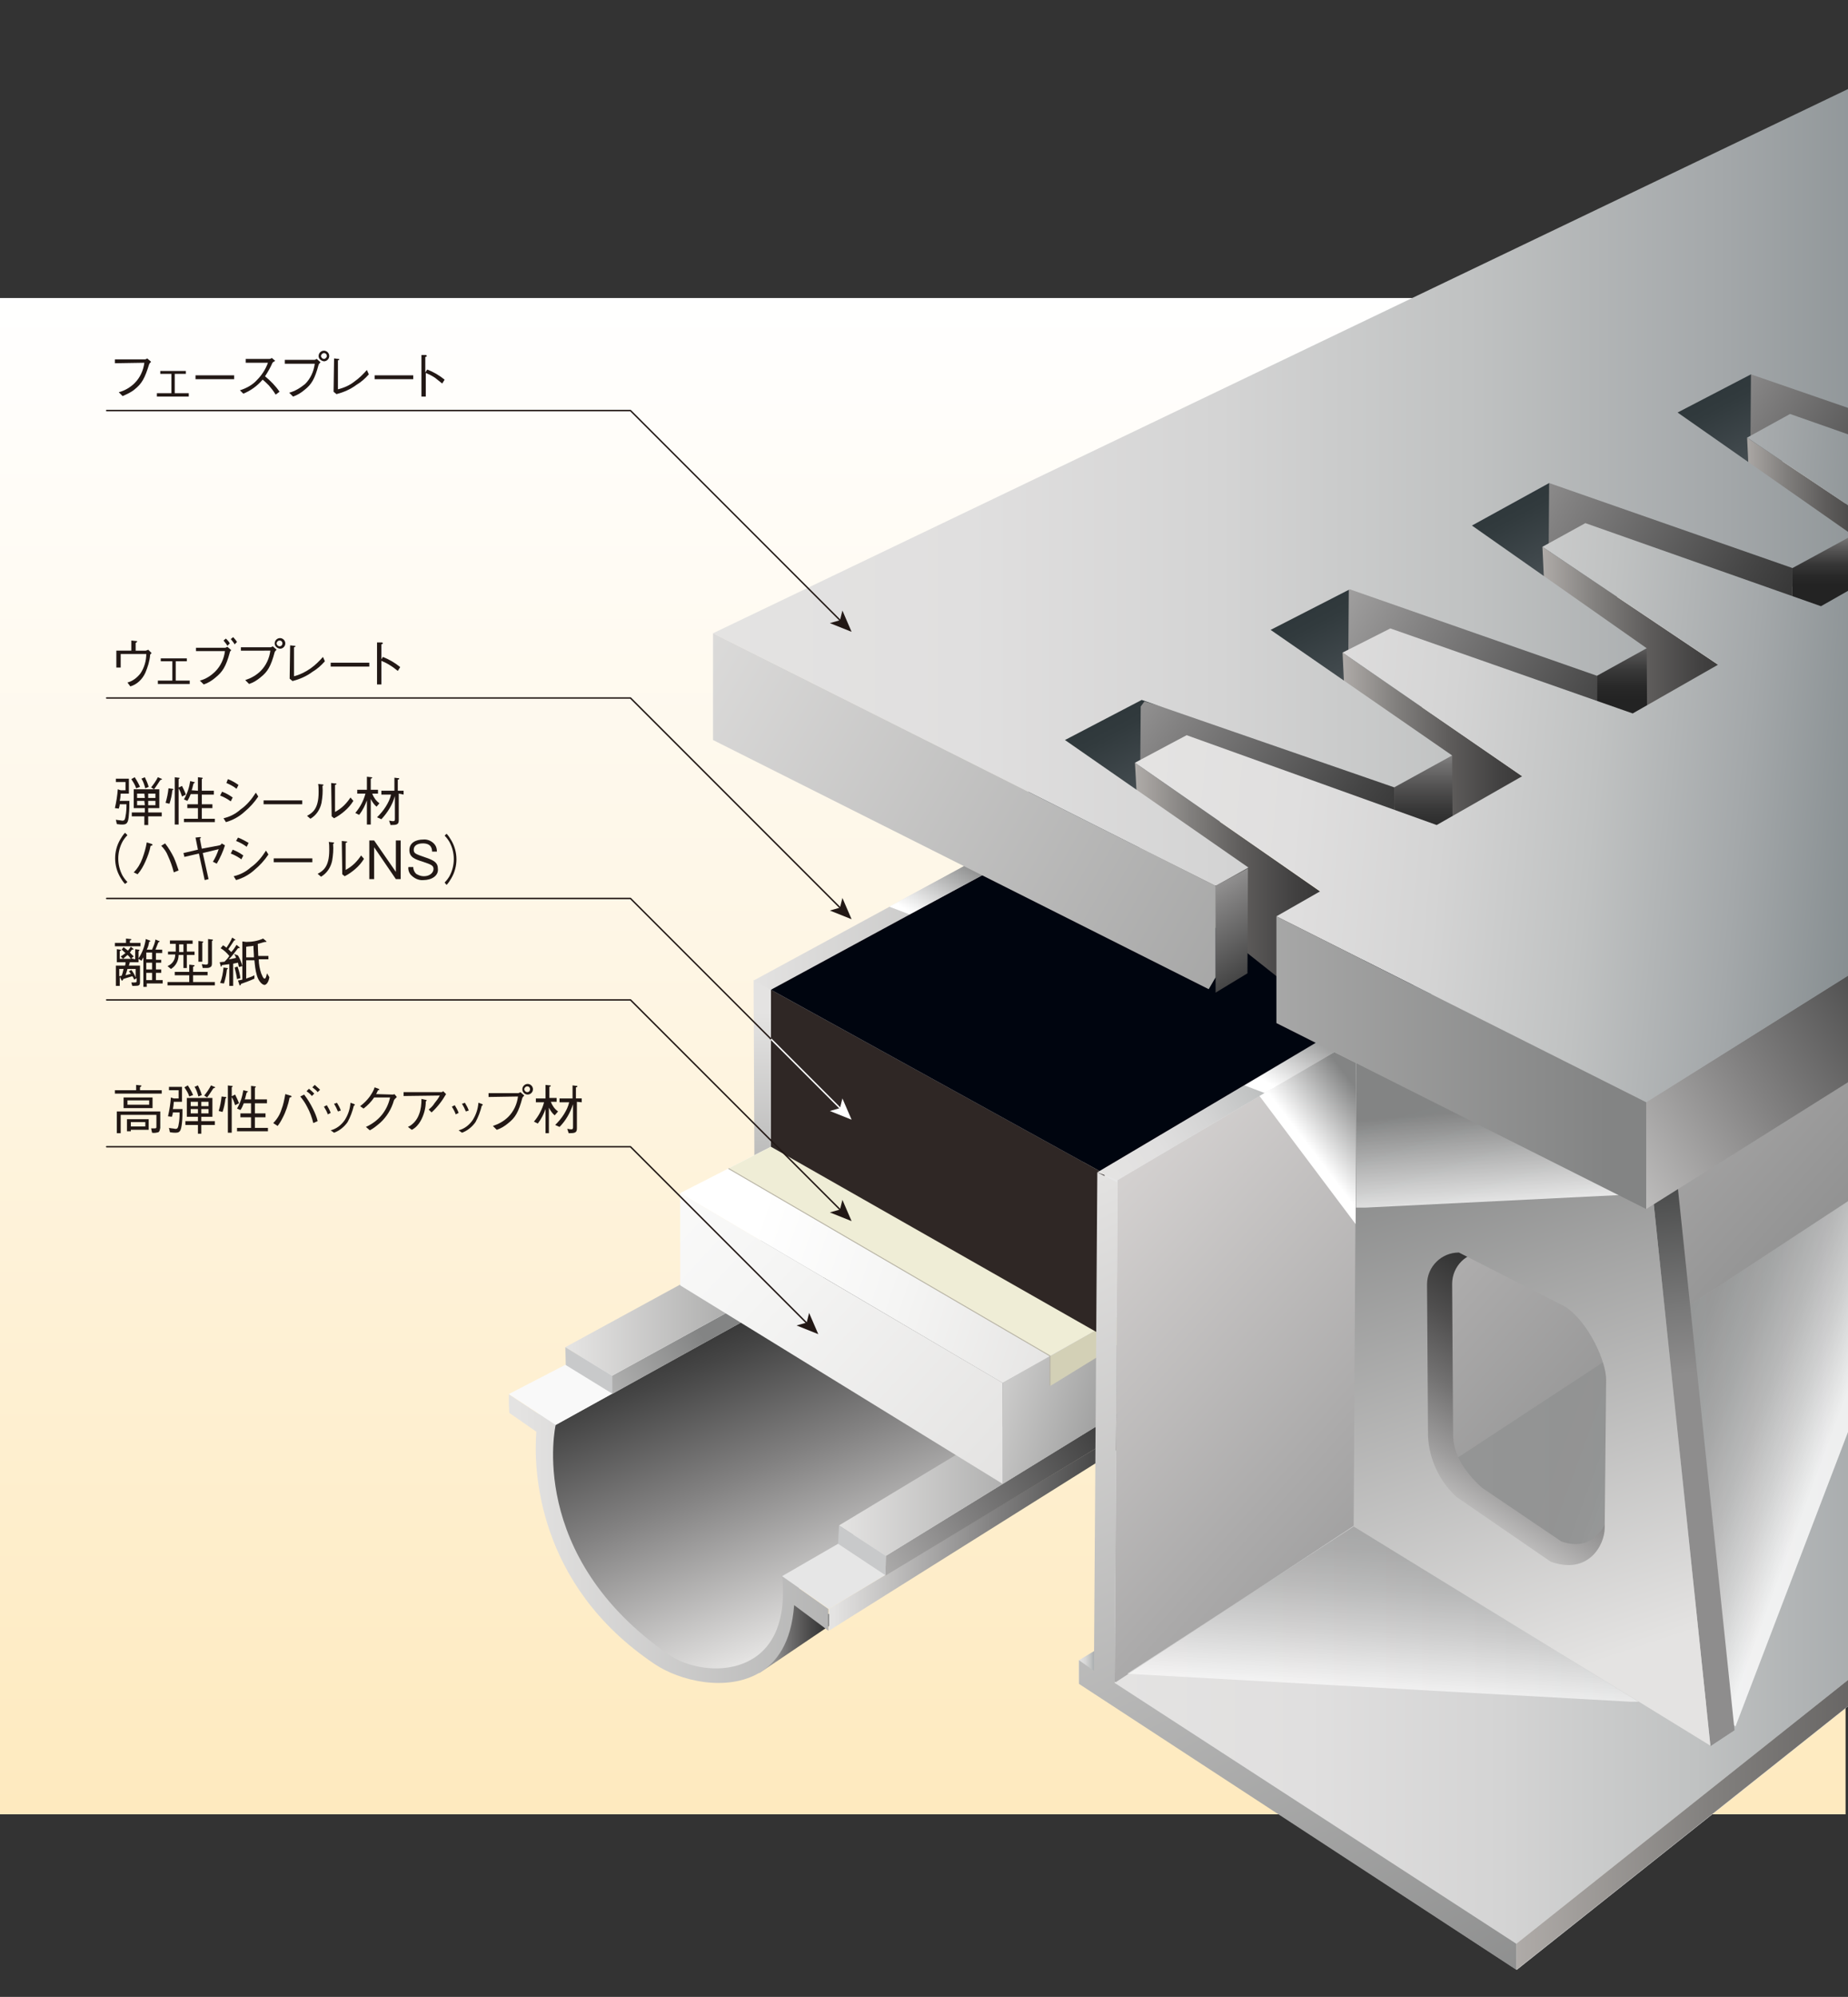 <?xml version="1.0" encoding="utf-8"?>
<!-- Generator: Adobe Illustrator 25.4.1, SVG Export Plug-In . SVG Version: 6.00 Build 0)  -->
<svg version="1.1" id="レイヤー_1" xmlns="http://www.w3.org/2000/svg" xmlns:xlink="http://www.w3.org/1999/xlink" x="0px"
	 y="0px" viewBox="0 0 382.8 413.4" style="enable-background:new 0 0 382.8 413.4;" xml:space="preserve">
<rect x="0" y="0" width="382.8" height="413.4" fill="#333333" stroke="none"/>
<style type="text/css">
	.st0{clip-path:url(#SVGID_00000139296299278634566150000017169942092672027309_);}
	.st1{fill:url(#SVGID_00000137109090406366155720000014711249559898642569_);}
	.st2{clip-path:url(#SVGID_00000134958360671703768530000011442443398008538763_);}
	.st3{fill:#E6E6E6;}
	.st4{clip-path:url(#SVGID_00000039112128484105996580000001552586567856341156_);}
	.st5{fill:url(#SVGID_00000045587604732372812220000006686735631885832111_);}
	.st6{opacity:0.8;}
	.st7{clip-path:url(#SVGID_00000150067993992064710600000013282512300747966637_);}
	.st8{clip-path:url(#SVGID_00000000912139975292557120000011103729516835653788_);}
	.st9{fill:url(#SVGID_00000107562615279859376370000008736193553112527275_);}
	.st10{clip-path:url(#SVGID_00000008856166888449069070000015873273052953698434_);}
	.st11{fill:url(#SVGID_00000155105560663783495930000007721390470632628129_);}
	.st12{clip-path:url(#SVGID_00000182519052456795915060000016127834782737015458_);}
	.st13{fill:url(#SVGID_00000169517465368028374140000015234141854555431344_);}
	.st14{clip-path:url(#SVGID_00000043434827899134940620000011288230616043886472_);}
	.st15{fill:url(#SVGID_00000026159818228119243130000016205237395302662804_);}
	.st16{clip-path:url(#SVGID_00000021816614553157332880000004871633044782520248_);}
	.st17{fill:url(#SVGID_00000107567787856421096400000012115692867813770423_);}
	.st18{fill:#F9F9F9;}
	.st19{clip-path:url(#SVGID_00000063628866359773893460000003428705965249160349_);}
	.st20{fill:url(#SVGID_00000173883925310811556890000000324717838167369883_);}
	.st21{clip-path:url(#SVGID_00000111156831678142187370000006233127901023980690_);}
	.st22{fill:url(#SVGID_00000042723843033735470230000008134416162351289017_);}
	.st23{fill:#C8C9CA;}
	.st24{clip-path:url(#SVGID_00000091735305402848803000000003410076591364145582_);}
	.st25{fill:url(#SVGID_00000128463405329876920530000008742028474245693881_);}
	.st26{clip-path:url(#SVGID_00000041288100137969342260000007606561770946995902_);}
	.st27{fill:url(#SVGID_00000106114925035444209080000010433212214949443004_);}
	.st28{clip-path:url(#SVGID_00000163037780352767777930000014149728662993583784_);}
	.st29{fill:url(#SVGID_00000062870326959384745900000008901960617620035457_);}
	.st30{clip-path:url(#SVGID_00000083798488334634052810000010801857757346746302_);}
	.st31{fill:url(#SVGID_00000046318332193360708500000002925477013492966799_);}
	.st32{clip-path:url(#SVGID_00000112610092200676605470000000133240654685020817_);}
	.st33{fill:url(#SVGID_00000008870887676641080660000010082936543949620900_);}
	.st34{fill:#D3D0B6;}
	.st35{clip-path:url(#SVGID_00000111152114918427817130000004118254866609095311_);}
	.st36{fill:url(#SVGID_00000021828902206021084270000011961034486302237350_);}
	.st37{fill:#EFEDD6;}
	.st38{clip-path:url(#SVGID_00000020381639321574973320000010703946328559901623_);}
	.st39{fill:url(#SVGID_00000021091972017985291780000010205322848176577466_);}
	.st40{fill:#2F2725;}
	.st41{fill:#00050F;}
	.st42{clip-path:url(#SVGID_00000107582686847883781370000016287479167569782663_);}
	.st43{fill:url(#SVGID_00000172434498275776036880000014426244413218626450_);}
	.st44{clip-path:url(#SVGID_00000074403346778596554890000009273705809704323497_);}
	.st45{fill:url(#SVGID_00000156552275351823081350000005406786467406157221_);}
	.st46{clip-path:url(#SVGID_00000075154061380376623470000017014382330879181752_);}
	.st47{fill:url(#SVGID_00000087373316611347774350000004177862097744560569_);}
	.st48{clip-path:url(#SVGID_00000125589516591895064690000001963388812534382475_);}
	.st49{fill:url(#SVGID_00000168838354612669718950000014129057525253198976_);}
	.st50{clip-path:url(#SVGID_00000165215149577316919870000004536416030722607001_);}
	.st51{fill:url(#SVGID_00000167383945253354391300000010484527382049963678_);}
	.st52{clip-path:url(#SVGID_00000131369826669093389580000000038817143457115572_);}
	.st53{fill:url(#SVGID_00000059281076008211822550000012979690441512044697_);}
	.st54{clip-path:url(#SVGID_00000003799803098933228620000016848406065628292231_);}
	.st55{fill:url(#SVGID_00000007408512492966516290000002126219593974939550_);}
	.st56{clip-path:url(#SVGID_00000038395646910471165010000013646556542079762615_);}
	.st57{fill:url(#SVGID_00000109012894943563075190000001668530324794783376_);}
	.st58{clip-path:url(#SVGID_00000135667512472429630090000005096608496873859222_);}
	.st59{fill:url(#SVGID_00000031885751910930955430000016911349174952751526_);}
	.st60{clip-path:url(#SVGID_00000031905025086170834800000003432202258360515726_);}
	.st61{fill:url(#SVGID_00000098192480054846798000000003980197033652440478_);}
	.st62{clip-path:url(#SVGID_00000164481954437472777020000008641987720796097665_);}
	.st63{fill:url(#SVGID_00000108295890506261169850000003713878904754613693_);}
	.st64{clip-path:url(#SVGID_00000107574464750342644030000017652947330696927149_);}
	.st65{fill:url(#SVGID_00000073723170145462201160000009953265615878265239_);}
	.st66{clip-path:url(#SVGID_00000179612002355198431930000001557164035374307517_);}
	.st67{fill:url(#SVGID_00000165192722288375572840000003838945362541888437_);}
	.st68{clip-path:url(#SVGID_00000016039510029491094150000002349273806576577921_);}
	.st69{fill:url(#SVGID_00000134211717618958133110000002315776415017941175_);}
	.st70{clip-path:url(#SVGID_00000024701211619809064950000011563440130575771808_);}
	.st71{fill:url(#SVGID_00000048481802060011461040000001500339431264963507_);}
	.st72{clip-path:url(#SVGID_00000183954096560162821190000002930077825925674130_);}
	.st73{fill:url(#SVGID_00000157988545032182269500000010518701836431812024_);}
	.st74{clip-path:url(#SVGID_00000088096151379080096640000003783730865405629077_);}
	.st75{fill:url(#SVGID_00000078751812741094901370000005321848593674262419_);}
	.st76{clip-path:url(#SVGID_00000124163045020178211810000001508613471603769518_);}
	.st77{fill:url(#SVGID_00000062886829024627115910000017802586745782400682_);}
	.st78{clip-path:url(#SVGID_00000042718785701580719670000001013500493443813559_);}
	.st79{fill:url(#SVGID_00000142892197516060383790000000527404489667541426_);}
	.st80{clip-path:url(#SVGID_00000067958042299470150890000014224096951370987675_);}
	.st81{fill:url(#SVGID_00000132772987852575600500000016480055761095671706_);}
	.st82{clip-path:url(#SVGID_00000074415198742356297790000006210011882712937350_);}
	.st83{fill:url(#SVGID_00000173139372823330771700000006642494075069771181_);}
	.st84{clip-path:url(#SVGID_00000162336681922806189700000007972337295324994493_);}
	.st85{fill:url(#SVGID_00000013183190216518894800000012906211088153799585_);}
	.st86{clip-path:url(#SVGID_00000050663629141515164710000001114157566682866081_);}
	.st87{fill:url(#SVGID_00000016780288228590241990000015447510567767412628_);}
	.st88{clip-path:url(#SVGID_00000058588470074603455790000000108945699674002609_);}
	.st89{clip-path:url(#SVGID_00000134211752342950553300000015423474849343068340_);}
	.st90{fill:url(#SVGID_00000166649508095760781050000003607732185359744904_);}
	.st91{clip-path:url(#SVGID_00000013914758515682335860000013168139836474107566_);}
	.st92{clip-path:url(#SVGID_00000005952464914029447730000008212795949931126926_);}
	.st93{fill:url(#SVGID_00000061431345900494963690000003715213210689391795_);}
	.st94{clip-path:url(#SVGID_00000053518873632287727140000009705147672618474653_);}
	.st95{fill:url(#SVGID_00000040549052428836538690000006269455780097337730_);}
	.st96{opacity:0.6;}
	.st97{clip-path:url(#SVGID_00000106148488189214546080000004042113313218505890_);}
	.st98{clip-path:url(#SVGID_00000135683987150343749190000002093186645437031327_);}
	.st99{fill:url(#SVGID_00000181066345807040436400000005034729552898311309_);}
	.st100{clip-path:url(#SVGID_00000008143429420452088650000001963859743509168814_);}
	.st101{clip-path:url(#SVGID_00000091720970909769359090000002892095962250413478_);}
	.st102{fill:url(#SVGID_00000023270776261548469030000012726851576317615036_);}
	.st103{clip-path:url(#SVGID_00000106130314923321459580000004890458880660853694_);}
	.st104{clip-path:url(#SVGID_00000163031202093496354030000017646726178844947332_);}
	.st105{fill:url(#SVGID_00000103949146718037988610000014378838390683561093_);}
	.st106{clip-path:url(#SVGID_00000170276472650092168360000009097219666931273098_);}
	.st107{fill:url(#SVGID_00000014613607396081016230000006704284805757043351_);}
	.st108{clip-path:url(#SVGID_00000117651528121379671890000004299108181926389405_);}
	.st109{fill:url(#SVGID_00000181078571196038679900000014331208152271939751_);}
	.st110{fill:none;stroke:#B8B4A5;stroke-width:0.2;}
	.st111{fill:none;stroke:#221815;stroke-width:0.3;stroke-linecap:round;stroke-linejoin:round;}
	.st112{fill:#221815;}
	.st113{fill:none;stroke:#FFFFFF;stroke-width:0.3;stroke-linecap:round;stroke-linejoin:round;}
	.st114{fill:#FFFFFF;}
</style>
<g>
	<g id="レイヤー_1_00000081627432516251024560000006311282685503604098_">
		<g>
			<defs>
				<rect id="SVGID_1_" y="61.7" width="382.3" height="313.9"/>
			</defs>
			<clipPath id="SVGID_00000083050530166276496690000017089681348627260094_">
				<use xlink:href="#SVGID_1_"  style="overflow:visible;"/>
			</clipPath>
			<g style="clip-path:url(#SVGID_00000083050530166276496690000017089681348627260094_);">
				
					<linearGradient id="SVGID_00000137105595495849274110000004674920545346160778_" gradientUnits="userSpaceOnUse" x1="-1026.036" y1="189.296" x2="-1025.036" y2="189.296" gradientTransform="matrix(0 315.69 -315.69 0 59949.871 323968.219)">
					<stop  offset="0" style="stop-color:#FFFFFF"/>
					<stop  offset="0.53" style="stop-color:#FEF4DF"/>
					<stop  offset="1" style="stop-color:#FEEABF"/>
				</linearGradient>
				<rect y="61.7" style="fill:url(#SVGID_00000137105595495849274110000004674920545346160778_);" width="382.3" height="313.9"/>
			</g>
		</g>
		<g>
			<defs>
				<rect id="SVGID_00000165201625403252588070000016701574874741569724_" x="99.9" y="10.1" width="282.9" height="404.5"/>
			</defs>
			<clipPath id="SVGID_00000083089648324650363950000000002148810296384927_">
				<use xlink:href="#SVGID_00000165201625403252588070000016701574874741569724_"  style="overflow:visible;"/>
			</clipPath>
			<g style="clip-path:url(#SVGID_00000083089648324650363950000000002148810296384927_);">
				<polygon class="st3" points="412.4,224.9 415.3,223 415.3,131.5 227.3,242.7 226.8,345.8 223.5,343.7 223.5,348.4 223.5,348.4 
					223.5,348.4 314.2,407.8 482.1,274.3 				"/>
				<g>
					<defs>
						<polygon id="SVGID_00000132775063174308104830000006731569243164004529_" points="419.5,224.6 230.9,348.4 314.1,402.4 
							481.7,269.2 						"/>
					</defs>
					<clipPath id="SVGID_00000139295462629241044250000005712403595806703264_">
						<use xlink:href="#SVGID_00000132775063174308104830000006731569243164004529_"  style="overflow:visible;"/>
					</clipPath>
					<g style="clip-path:url(#SVGID_00000139295462629241044250000005712403595806703264_);">
						
							<linearGradient id="SVGID_00000168111708489362954330000008386421756532670360_" gradientUnits="userSpaceOnUse" x1="-1023.585" y1="193.219" x2="-1022.585" y2="193.219" gradientTransform="matrix(250.79 0 0 250.79 256935.641 -48143.773)">
							<stop  offset="0" style="stop-color:#E4E3E2"/>
							<stop  offset="0.16" style="stop-color:#E0DFDF"/>
							<stop  offset="0.32" style="stop-color:#D4D4D4"/>
							<stop  offset="0.48" style="stop-color:#C0C2C2"/>
							<stop  offset="0.64" style="stop-color:#A4A8AA"/>
							<stop  offset="0.81" style="stop-color:#7F878A"/>
							<stop  offset="0.97" style="stop-color:#535F64"/>
							<stop  offset="1" style="stop-color:#49565B"/>
						</linearGradient>
						
							<rect x="230.9" y="224.6" style="fill:url(#SVGID_00000168111708489362954330000008386421756532670360_);" width="250.8" height="177.8"/>
					</g>
				</g>
				<g class="st6">
					<g>
						<defs>
							<rect id="SVGID_00000049190193319264627910000014794966947183153032_" x="292.8" y="246.1" width="98.7" height="111.3"/>
						</defs>
						<clipPath id="SVGID_00000074401437211867156950000003895157984408863671_">
							<use xlink:href="#SVGID_00000049190193319264627910000014794966947183153032_"  style="overflow:visible;"/>
						</clipPath>
						<g style="clip-path:url(#SVGID_00000074401437211867156950000003895157984408863671_);">
							<g>
								<defs>
									<polygon id="SVGID_00000098915447619897710630000016485679495086319011_" points="359.5,357.4 391.5,273.7 386.8,246.1 
										292.8,307.1 									"/>
								</defs>
								<clipPath id="SVGID_00000019662698520841429640000014504122154894567601_">
									<use xlink:href="#SVGID_00000098915447619897710630000016485679495086319011_"  style="overflow:visible;"/>
								</clipPath>
								<g style="clip-path:url(#SVGID_00000019662698520841429640000014504122154894567601_);">
									
										<linearGradient id="SVGID_00000168805200594312768190000007580997579033612469_" gradientUnits="userSpaceOnUse" x1="-1044.069" y1="191.914" x2="-1043.069" y2="191.914" gradientTransform="matrix(-49.966 -18.295 18.295 -49.966 -55305.621 -9198.74)">
										<stop  offset="0" style="stop-color:#FFFFFF"/>
										<stop  offset="1.000000e-02" style="stop-color:#FCFCFC"/>
										<stop  offset="0.15" style="stop-color:#D7D7D7"/>
										<stop  offset="0.29" style="stop-color:#B9B9B9"/>
										<stop  offset="0.44" style="stop-color:#A1A2A2"/>
										<stop  offset="0.6" style="stop-color:#909191"/>
										<stop  offset="0.78" style="stop-color:#868787"/>
										<stop  offset="1" style="stop-color:#838484"/>
									</linearGradient>
									<polygon style="fill:url(#SVGID_00000168805200594312768190000007580997579033612469_);" points="256.9,344.2 304.5,214.2 
										427.4,259.2 379.8,389.2 									"/>
								</g>
							</g>
						</g>
					</g>
				</g>
				<g>
					<defs>
						<polygon id="SVGID_00000092440368329006035640000015703942468107963318_" points="224.4,240.6 224.2,286.8 156.3,248.1 
							156.1,202.9 						"/>
					</defs>
					<clipPath id="SVGID_00000045590555735264018070000013064341492935522223_">
						<use xlink:href="#SVGID_00000092440368329006035640000015703942468107963318_"  style="overflow:visible;"/>
					</clipPath>
					<g style="clip-path:url(#SVGID_00000045590555735264018070000013064341492935522223_);">
						
							<linearGradient id="SVGID_00000109021754973730242490000009472547464733813401_" gradientUnits="userSpaceOnUse" x1="-1022.804" y1="180.181" x2="-1021.804" y2="180.181" gradientTransform="matrix(0 72.7 -72.7 0 13289.367 74567.508)">
							<stop  offset="0" style="stop-color:#E4E3E2"/>
							<stop  offset="1" style="stop-color:#838484"/>
						</linearGradient>
						
							<rect x="156.1" y="202.9" style="fill:url(#SVGID_00000109021754973730242490000009472547464733813401_);" width="68.3" height="83.9"/>
					</g>
				</g>
				<g>
					<defs>
						<path id="SVGID_00000111159804762107822190000006401668934398937494_" d="M163.7,329.8c-0.4,6.6-4.1,12.7-9.8,16
							c-1.4,0.7,3.5,0.5,3.5,0.5l18.2-12.3C175.6,334,171,336.1,163.7,329.8"/>
					</defs>
					<clipPath id="SVGID_00000107578991950967494290000011206655173235783067_">
						<use xlink:href="#SVGID_00000111159804762107822190000006401668934398937494_"  style="overflow:visible;"/>
					</clipPath>
					<g style="clip-path:url(#SVGID_00000107578991950967494290000011206655173235783067_);">
						
							<linearGradient id="SVGID_00000044144596044072970510000004937863305606158512_" gradientUnits="userSpaceOnUse" x1="-987.996" y1="205.809" x2="-986.996" y2="205.809" gradientTransform="matrix(21.96 0 0 21.96 21850.76 -4181.449)">
							<stop  offset="0" style="stop-color:#E4E3E2"/>
							<stop  offset="5.000000e-02" style="stop-color:#D3D2D1"/>
							<stop  offset="0.23" style="stop-color:#9E9D9D"/>
							<stop  offset="0.41" style="stop-color:#727171"/>
							<stop  offset="0.58" style="stop-color:#504F4F"/>
							<stop  offset="0.73" style="stop-color:#373737"/>
							<stop  offset="0.88" style="stop-color:#282828"/>
							<stop  offset="1" style="stop-color:#232323"/>
						</linearGradient>
						
							<rect x="152.4" y="329.8" style="fill:url(#SVGID_00000044144596044072970510000004937863305606158512_);" width="23.1" height="16.6"/>
					</g>
				</g>
				<g>
					<defs>
						<path id="SVGID_00000150084719330240064530000005508517507763925677_" d="M165.9,328.4l71.9-41.5l-52-35.3l-2,1.1l-72,39.8
							l-0.1,0.3l-6.4-4.2l0.2,3.9l5.6,3.9c-0.6,7.4-0.1,31.6,24.5,48.1c5.2,3.5,14.9,5.8,21.7,1.8c3.5-2.1,6.6-6,7.2-14l7.1,5.3
							v-4.5l-6.1-4.3C165.7,328.7,165.8,328.5,165.9,328.4"/>
					</defs>
					<clipPath id="SVGID_00000095310173873085812950000015967081374782226076_">
						<use xlink:href="#SVGID_00000150084719330240064530000005508517507763925677_"  style="overflow:visible;"/>
					</clipPath>
					<g style="clip-path:url(#SVGID_00000095310173873085812950000015967081374782226076_);">
						
							<linearGradient id="SVGID_00000183948453848115484160000003230584892936847038_" gradientUnits="userSpaceOnUse" x1="-1020.534" y1="194.285" x2="-1019.534" y2="194.285" gradientTransform="matrix(132.42 0 0 132.42 135245.703 -25426.268)">
							<stop  offset="0" style="stop-color:#E4E3E2"/>
							<stop  offset="1" style="stop-color:#838484"/>
						</linearGradient>
						
							<rect x="105.4" y="251.6" style="fill:url(#SVGID_00000183948453848115484160000003230584892936847038_);" width="132.4" height="98.8"/>
					</g>
				</g>
				<g>
					<defs>
						<path id="SVGID_00000078019611356078069000000018268872873303388074_" d="M115.1,295l70.5-39l45.2,30.6L162,326.3
							c2.2,21.4-15.9,21.4-23.4,16.3C108.9,322.1,115.1,295,115.1,295"/>
					</defs>
					<clipPath id="SVGID_00000102534724885859955080000008128229035230627982_">
						<use xlink:href="#SVGID_00000078019611356078069000000018268872873303388074_"  style="overflow:visible;"/>
					</clipPath>
					<g style="clip-path:url(#SVGID_00000102534724885859955080000008128229035230627982_);">
						
							<linearGradient id="SVGID_00000147188376726881273690000018020266524350470023_" gradientUnits="userSpaceOnUse" x1="-1035.566" y1="201.442" x2="-1034.566" y2="201.442" gradientTransform="matrix(-27.006 -65.555 65.555 -27.006 -40990.152 -62114.035)">
							<stop  offset="0" style="stop-color:#E4E3E2"/>
							<stop  offset="0" style="stop-color:#E3E2E1"/>
							<stop  offset="0.5" style="stop-color:#828181"/>
							<stop  offset="0.84" style="stop-color:#454545"/>
							<stop  offset="1" style="stop-color:#2D2D2D"/>
						</linearGradient>
						<polygon style="fill:url(#SVGID_00000147188376726881273690000018020266524350470023_);" points="76.6,269.3 213.1,213.1 
							263,334.4 126.6,390.6 						"/>
					</g>
				</g>
				<polygon class="st18" points="115.1,295 185.6,256 178.3,250.9 105.4,288.6 				"/>
				<g>
					<defs>
						<polygon id="SVGID_00000123421303006662326470000007607296286248581518_" points="126.8,288.6 185.6,256 173.2,259.3 
							126.8,284.8 						"/>
					</defs>
					<clipPath id="SVGID_00000026148926445607070790000000625877613613515449_">
						<use xlink:href="#SVGID_00000123421303006662326470000007607296286248581518_"  style="overflow:visible;"/>
					</clipPath>
					<g style="clip-path:url(#SVGID_00000026148926445607070790000000625877613613515449_);">
						
							<linearGradient id="SVGID_00000110457786156395671860000018087185813692196244_" gradientUnits="userSpaceOnUse" x1="-1014.118" y1="206.143" x2="-1013.118" y2="206.143" gradientTransform="matrix(42.12 -22.367 22.367 42.12 38207.625 -31065.646)">
							<stop  offset="0" style="stop-color:#E4E3E2"/>
							<stop  offset="1" style="stop-color:#838484"/>
						</linearGradient>
						<polygon style="fill:url(#SVGID_00000110457786156395671860000018087185813692196244_);" points="113.3,263.2 172.6,231.6 
							199.1,281.4 139.7,312.9 						"/>
					</g>
				</g>
				<g>
					<defs>
						<polygon id="SVGID_00000044857134866202729780000012975030513724511639_" points="117.1,278.9 174.9,247.4 173.2,259.3 
							126.8,284.8 						"/>
					</defs>
					<clipPath id="SVGID_00000037689905704272638890000002567898548125777024_">
						<use xlink:href="#SVGID_00000044857134866202729780000012975030513724511639_"  style="overflow:visible;"/>
					</clipPath>
					<g style="clip-path:url(#SVGID_00000037689905704272638890000002567898548125777024_);">
						
							<linearGradient id="SVGID_00000067229547482977718980000005094046721547961496_" gradientUnits="userSpaceOnUse" x1="-1012.172" y1="197.257" x2="-1011.172" y2="197.257" gradientTransform="matrix(57.77 0 0 57.77 58591.25 -11129.429)">
							<stop  offset="0" style="stop-color:#E4E3E2"/>
							<stop  offset="1" style="stop-color:#838484"/>
						</linearGradient>
						
							<rect x="117.1" y="247.4" style="fill:url(#SVGID_00000067229547482977718980000005094046721547961496_);" width="57.8" height="37.4"/>
					</g>
				</g>
				<polygon class="st23" points="117.1,278.9 117.2,282.6 126.8,288.5 126.8,284.8 				"/>
				<polygon class="st3" points="171.7,333.1 236.2,294.3 230.7,286.6 162,326.3 				"/>
				<g>
					<defs>
						<polygon id="SVGID_00000043418336885020228080000015284018778144582836_" points="171.7,333.1 236.2,294.3 237.5,296.3 
							171.7,337.6 						"/>
					</defs>
					<clipPath id="SVGID_00000000213620844592523160000005569789534367356320_">
						<use xlink:href="#SVGID_00000043418336885020228080000015284018778144582836_"  style="overflow:visible;"/>
					</clipPath>
					<g style="clip-path:url(#SVGID_00000000213620844592523160000005569789534367356320_);">
						
							<linearGradient id="SVGID_00000174568597036621389310000011510182059663712443_" gradientUnits="userSpaceOnUse" x1="-1013.976" y1="196.608" x2="-1012.976" y2="196.608" gradientTransform="matrix(65.76 0 0 65.76 66851.625 -12613.013)">
							<stop  offset="0" style="stop-color:#E4E3E2"/>
							<stop  offset="0" style="stop-color:#E3E2E1"/>
							<stop  offset="0.5" style="stop-color:#828181"/>
							<stop  offset="0.84" style="stop-color:#454545"/>
							<stop  offset="1" style="stop-color:#2D2D2D"/>
						</linearGradient>
						
							<rect x="171.7" y="294.3" style="fill:url(#SVGID_00000174568597036621389310000011510182059663712443_);" width="65.8" height="43.2"/>
					</g>
				</g>
				<g>
					<defs>
						<polygon id="SVGID_00000142865450806249916130000002896228609789359770_" points="183.4,326.2 236.2,294.3 236.8,289.3 
							183.5,322.1 						"/>
					</defs>
					<clipPath id="SVGID_00000180346212531192570210000004812426403077754815_">
						<use xlink:href="#SVGID_00000142865450806249916130000002896228609789359770_"  style="overflow:visible;"/>
					</clipPath>
					<g style="clip-path:url(#SVGID_00000180346212531192570210000004812426403077754815_);">
						
							<linearGradient id="SVGID_00000157268231002268130540000001065394583676739753_" gradientUnits="userSpaceOnUse" x1="-1020.77" y1="199.806" x2="-1019.77" y2="199.806" gradientTransform="matrix(77.502 -48.034 48.034 77.502 69674.117 -64178.754)">
							<stop  offset="0" style="stop-color:#E4E3E2"/>
							<stop  offset="0" style="stop-color:#E3E2E1"/>
							<stop  offset="0.5" style="stop-color:#828181"/>
							<stop  offset="0.84" style="stop-color:#454545"/>
							<stop  offset="1" style="stop-color:#2D2D2D"/>
						</linearGradient>
						<polygon style="fill:url(#SVGID_00000157268231002268130540000001065394583676739753_);" points="166.8,299.5 222,265.3 
							253.3,315.9 198.2,350.1 						"/>
					</g>
				</g>
				<g>
					<defs>
						<polygon id="SVGID_00000063605705460350248150000007292072177701391280_" points="173.8,315.8 226.7,283.9 236.8,289.3 
							183.5,322.1 						"/>
					</defs>
					<clipPath id="SVGID_00000048477218924459692840000002170242754409095088_">
						<use xlink:href="#SVGID_00000063605705460350248150000007292072177701391280_"  style="overflow:visible;"/>
					</clipPath>
					<g style="clip-path:url(#SVGID_00000048477218924459692840000002170242754409095088_);">
						
							<linearGradient id="SVGID_00000009576688870937389330000004834167489125916346_" gradientUnits="userSpaceOnUse" x1="-1013.406" y1="196.826" x2="-1012.406" y2="196.826" gradientTransform="matrix(63.02 0 0 63.02 64039.152 -12100.921)">
							<stop  offset="0" style="stop-color:#E4E3E2"/>
							<stop  offset="1" style="stop-color:#838484"/>
						</linearGradient>
						
							<rect x="173.8" y="283.9" style="fill:url(#SVGID_00000009576688870937389330000004834167489125916346_);" width="63" height="38.2"/>
					</g>
				</g>
				<polygon class="st23" points="173.8,315.8 173.6,319.6 183.4,326.1 183.5,322.1 				"/>
				<g>
					<defs>
						<polygon id="SVGID_00000078032445122060025960000000854453417645026433_" points="207.7,307.2 140.9,266.1 140.9,247 
							207.7,286.3 						"/>
					</defs>
					<clipPath id="SVGID_00000172410113856282458080000003401861971429435786_">
						<use xlink:href="#SVGID_00000078032445122060025960000000854453417645026433_"  style="overflow:visible;"/>
					</clipPath>
					<g style="clip-path:url(#SVGID_00000172410113856282458080000003401861971429435786_);">
						
							<linearGradient id="SVGID_00000088119148256035874890000001191240532810881698_" gradientUnits="userSpaceOnUse" x1="-1034.13" y1="195.019" x2="-1033.13" y2="195.019" gradientTransform="matrix(-86.48 -79.383 79.383 -86.48 -104705.625 -64920.16)">
							<stop  offset="0" style="stop-color:#E4E3E2"/>
							<stop  offset="0.54" style="stop-color:#F5F5F4"/>
							<stop  offset="1" style="stop-color:#FFFFFF"/>
						</linearGradient>
						<polygon style="fill:url(#SVGID_00000088119148256035874890000001191240532810881698_);" points="111,279.7 171.5,213.8 
							237.7,274.5 177.2,340.4 						"/>
					</g>
				</g>
				<g>
					<defs>
						<polygon id="SVGID_00000170262079880473013130000011626690988407000746_" points="207.7,307.2 234.1,291 234.1,271.2 
							207.7,286.3 						"/>
					</defs>
					<clipPath id="SVGID_00000057847747164374040870000014641588649464887441_">
						<use xlink:href="#SVGID_00000170262079880473013130000011626690988407000746_"  style="overflow:visible;"/>
					</clipPath>
					<g style="clip-path:url(#SVGID_00000057847747164374040870000014641588649464887441_);">
						
							<linearGradient id="SVGID_00000045586403752403090560000002230641219925915811_" gradientUnits="userSpaceOnUse" x1="-1010.065" y1="192.735" x2="-1009.065" y2="192.735" gradientTransform="matrix(51.27 15.871 -15.871 51.27 55036.051 6428.934)">
							<stop  offset="0" style="stop-color:#E4E3E2"/>
							<stop  offset="0.11" style="stop-color:#E4E3E2"/>
							<stop  offset="1" style="stop-color:#838484"/>
						</linearGradient>
						<polygon style="fill:url(#SVGID_00000045586403752403090560000002230641219925915811_);" points="197.5,304 210,263.7 
							244.3,274.3 231.8,314.7 						"/>
					</g>
				</g>
				<polygon class="st34" points="217.6,286.9 234.2,276.7 234.2,271.2 217.6,280.7 				"/>
				<g>
					<defs>
						<polygon id="SVGID_00000044881839219126085810000005093048087476829357_" points="227.1,275.3 159.7,237.4 140.9,247 
							207.7,286.3 						"/>
					</defs>
					<clipPath id="SVGID_00000013915015044097766470000004716272535786110649_">
						<use xlink:href="#SVGID_00000044881839219126085810000005093048087476829357_"  style="overflow:visible;"/>
					</clipPath>
					<g style="clip-path:url(#SVGID_00000013915015044097766470000004716272535786110649_);">
						
							<linearGradient id="SVGID_00000178192837364504118890000003466747702636673680_" gradientUnits="userSpaceOnUse" x1="-1039.716" y1="191.681" x2="-1038.716" y2="191.681" gradientTransform="matrix(-67.92 -22.278 22.278 -67.92 -74663.484 -9869.224)">
							<stop  offset="0" style="stop-color:#E4E3E2"/>
							<stop  offset="0.54" style="stop-color:#F5F5F4"/>
							<stop  offset="1" style="stop-color:#FFFFFF"/>
						</linearGradient>
						<polygon style="fill:url(#SVGID_00000178192837364504118890000003466747702636673680_);" points="126.4,281.6 149.3,211.9 
							241.5,242.1 218.7,311.8 						"/>
					</g>
				</g>
				<polygon class="st37" points="217.5,280.7 227.1,275.3 159.7,237.4 150.9,241.9 				"/>
				<g>
					<defs>
						<polygon id="SVGID_00000166648996801989635380000015319726435496161446_" points="224.4,240.6 291.8,202.9 225,165.6 
							156.1,203 						"/>
					</defs>
					<clipPath id="SVGID_00000060743919404740967900000008169486548493964443_">
						<use xlink:href="#SVGID_00000166648996801989635380000015319726435496161446_"  style="overflow:visible;"/>
					</clipPath>
					<g style="clip-path:url(#SVGID_00000060743919404740967900000008169486548493964443_);">
						
							<linearGradient id="SVGID_00000008111239755976556000000013256433893839938994_" gradientUnits="userSpaceOnUse" x1="-1020.691" y1="194.254" x2="-1019.691" y2="194.254" gradientTransform="matrix(135.69 0 0 135.69 138652.859 -26155.269)">
							<stop  offset="0" style="stop-color:#E4E3E2"/>
							<stop  offset="1" style="stop-color:#838484"/>
						</linearGradient>
						
							<rect x="156.1" y="165.6" style="fill:url(#SVGID_00000008111239755976556000000013256433893839938994_);" width="135.7" height="75"/>
					</g>
				</g>
				<polygon class="st40" points="228.8,243 228.6,276.6 159.7,237.4 159.7,204.9 				"/>
				<polygon class="st41" points="228.8,243 296.2,205.3 228.9,167.4 159.7,204.9 				"/>
				<g>
					<defs>
						<polygon id="SVGID_00000096018434224088041280000005463217522043265419_" points="224.7,346.5 223.5,343.7 229.3,340.2 
							229.2,348.9 						"/>
					</defs>
					<clipPath id="SVGID_00000070091293138952567960000007763794883076699785_">
						<use xlink:href="#SVGID_00000096018434224088041280000005463217522043265419_"  style="overflow:visible;"/>
					</clipPath>
					<g style="clip-path:url(#SVGID_00000070091293138952567960000007763794883076699785_);">
						
							<linearGradient id="SVGID_00000088837429024378025610000009075671773957749176_" gradientUnits="userSpaceOnUse" x1="-879.28" y1="244.624" x2="-878.28" y2="244.624" gradientTransform="matrix(5.8 0 0 5.8 5322.94 -1074.26)">
							<stop  offset="0" style="stop-color:#E4E3E2"/>
							<stop  offset="0.16" style="stop-color:#E0DFDF"/>
							<stop  offset="0.32" style="stop-color:#D4D4D4"/>
							<stop  offset="0.48" style="stop-color:#C0C2C2"/>
							<stop  offset="0.64" style="stop-color:#A4A8AA"/>
							<stop  offset="0.81" style="stop-color:#7F878A"/>
							<stop  offset="0.97" style="stop-color:#535F64"/>
							<stop  offset="1" style="stop-color:#49565B"/>
						</linearGradient>
						
							<rect x="223.5" y="340.2" style="fill:url(#SVGID_00000088837429024378025610000009075671773957749176_);" width="5.8" height="8.6"/>
					</g>
				</g>
				<g>
					<defs>
						<polygon id="SVGID_00000175301381086532434630000000331896007307148954_" points="419.5,224.6 230.9,348.4 231.5,244.3 
							419.5,133.1 						"/>
					</defs>
					<clipPath id="SVGID_00000012452405144502904400000013145379611598169746_">
						<use xlink:href="#SVGID_00000175301381086532434630000000331896007307148954_"  style="overflow:visible;"/>
					</clipPath>
					<g style="clip-path:url(#SVGID_00000012452405144502904400000013145379611598169746_);">
						
							<linearGradient id="SVGID_00000152227840375413923930000012393268287975158403_" gradientUnits="userSpaceOnUse" x1="-1021.372" y1="189.643" x2="-1020.372" y2="189.643" gradientTransform="matrix(110.519 100.064 -100.064 110.519 132128.156 81435.211)">
							<stop  offset="0" style="stop-color:#D7D4D3"/>
							<stop  offset="0.5" style="stop-color:#ABAAAA"/>
							<stop  offset="1" style="stop-color:#838484"/>
						</linearGradient>
						<polygon style="fill:url(#SVGID_00000152227840375413923930000012393268287975158403_);" points="123.2,250.6 315,38.8 
							525.4,229.4 333.7,441.2 						"/>
					</g>
				</g>
				<g>
					<defs>
						<polygon id="SVGID_00000134249647479774405690000014712372249933641661_" points="418.8,129.2 227.3,242.7 231.5,244.3 
							419.5,133.1 						"/>
					</defs>
					<clipPath id="SVGID_00000148643322390616710360000004653805772353749688_">
						<use xlink:href="#SVGID_00000134249647479774405690000014712372249933641661_"  style="overflow:visible;"/>
					</clipPath>
					<g style="clip-path:url(#SVGID_00000148643322390616710360000004653805772353749688_);">
						
							<linearGradient id="SVGID_00000137114517398205860140000014827758997091484086_" gradientUnits="userSpaceOnUse" x1="-1018.768" y1="201.876" x2="-1017.768" y2="201.876" gradientTransform="matrix(60.759 -36.032 36.032 60.759 54856.859 -48730.316)">
							<stop  offset="0" style="stop-color:#E4E3E2"/>
							<stop  offset="0.16" style="stop-color:#E0DFDF"/>
							<stop  offset="0.32" style="stop-color:#D4D4D4"/>
							<stop  offset="0.48" style="stop-color:#C0C2C2"/>
							<stop  offset="0.64" style="stop-color:#A4A8AA"/>
							<stop  offset="0.81" style="stop-color:#7F878A"/>
							<stop  offset="0.97" style="stop-color:#535F64"/>
							<stop  offset="1" style="stop-color:#49565B"/>
						</linearGradient>
						<polygon style="fill:url(#SVGID_00000137114517398205860140000014827758997091484086_);" points="176.8,160.9 369.4,46.6 
							470.1,216.5 277.5,330.7 						"/>
					</g>
				</g>
				<g>
					<defs>
						<polygon id="SVGID_00000044888466369786519120000010146965447958737333_" points="488.9,268.9 314.1,407.8 314.1,402.4 
							481.7,269.2 						"/>
					</defs>
					<clipPath id="SVGID_00000057109134757411367660000010745171887343955875_">
						<use xlink:href="#SVGID_00000044888466369786519120000010146965447958737333_"  style="overflow:visible;"/>
					</clipPath>
					<g style="clip-path:url(#SVGID_00000057109134757411367660000010745171887343955875_);">
						
							<linearGradient id="SVGID_00000098214986956305629980000000866358443305795261_" gradientUnits="userSpaceOnUse" x1="-1022.098" y1="193.729" x2="-1021.098" y2="193.729" gradientTransform="matrix(174.77 0 0 174.77 178947.219 -33519.738)">
							<stop  offset="0" style="stop-color:#AFABA8"/>
							<stop  offset="0.23" style="stop-color:#82807E"/>
							<stop  offset="0.46" style="stop-color:#5E5C5B"/>
							<stop  offset="0.67" style="stop-color:#434242"/>
							<stop  offset="0.85" style="stop-color:#333232"/>
							<stop  offset="1" style="stop-color:#2D2D2D"/>
						</linearGradient>
						
							<rect x="314.1" y="268.9" style="fill:url(#SVGID_00000098214986956305629980000000866358443305795261_);" width="174.8" height="138.9"/>
					</g>
				</g>
				<g>
					<defs>
						<path id="SVGID_00000016054973522562024170000010851046586004832389_" d="M333.9,309.9c0,3.6-2.6,12-10.5,9.2L307,308
							c-4-3.6-6-7.3-6-10.9l-0.2-31.3c0-3.7,3-6.6,6.6-6.6l-17.7-0.3c2.5,1.6-4.9,31.8,5.7,50.9c10.2,18.4,38.4,25.8,38.4,27.6
							L333.9,309.9z"/>
					</defs>
					<clipPath id="SVGID_00000035508351361015407480000007722989091440073918_">
						<use xlink:href="#SVGID_00000016054973522562024170000010851046586004832389_"  style="overflow:visible;"/>
					</clipPath>
					<g style="clip-path:url(#SVGID_00000035508351361015407480000007722989091440073918_);">
						
							<linearGradient id="SVGID_00000136385085550240206750000006190386573492053693_" gradientUnits="userSpaceOnUse" x1="-1024.23" y1="204.746" x2="-1023.23" y2="204.746" gradientTransform="matrix(36.743 -59.099 59.099 36.743 25829.822 -67735.891)">
							<stop  offset="0" style="stop-color:#E4E3E2"/>
							<stop  offset="5.000000e-02" style="stop-color:#D3D2D1"/>
							<stop  offset="0.23" style="stop-color:#9E9D9D"/>
							<stop  offset="0.41" style="stop-color:#727171"/>
							<stop  offset="0.58" style="stop-color:#504F4F"/>
							<stop  offset="0.73" style="stop-color:#373737"/>
							<stop  offset="0.88" style="stop-color:#282828"/>
							<stop  offset="1" style="stop-color:#232323"/>
						</linearGradient>
						<polygon style="fill:url(#SVGID_00000136385085550240206750000006190386573492053693_);" points="249.5,315.5 298.4,236.8 
							369.1,280.7 320.2,359.4 						"/>
					</g>
				</g>
				<g>
					<defs>
						<polygon id="SVGID_00000155839790026565925970000014749281693133407120_" points="354.3,361.5 359.3,358.2 347,240.6 
							341.6,240.1 						"/>
					</defs>
					<clipPath id="SVGID_00000053540150269804908280000016205818767347220414_">
						<use xlink:href="#SVGID_00000155839790026565925970000014749281693133407120_"  style="overflow:visible;"/>
					</clipPath>
					<g style="clip-path:url(#SVGID_00000053540150269804908280000016205818767347220414_);">
						
							<linearGradient id="SVGID_00000178886524424475782600000010654410552307907457_" gradientUnits="userSpaceOnUse" x1="-1030.48" y1="199.247" x2="-1029.48" y2="199.247" gradientTransform="matrix(-11.99 -112.382 112.382 -11.99 -34391.098 -113060.547)">
							<stop  offset="0" style="stop-color:#8E8D8D"/>
							<stop  offset="0.66" style="stop-color:#8E8D8D"/>
							<stop  offset="0.78" style="stop-color:#797979"/>
							<stop  offset="1" style="stop-color:#4B4C4C"/>
						</linearGradient>
						<polygon style="fill:url(#SVGID_00000178886524424475782600000010654410552307907457_);" points="328.8,241.5 359.1,238.3 
							372.1,360.1 341.8,363.3 						"/>
					</g>
				</g>
				<g>
					<defs>
						<path id="SVGID_00000099625323279573792260000014535879277844901024_" d="M341.6,240.1L281,212L280.4,316l73.9,45.4
							L341.6,240.1z M332.4,316.3c0,3.6-3.4,9.8-11.2,7l-19.5-13.4c-3.6-3.3-5.7-7.9-5.9-12.7l-0.2-31.3c0-3.7,3-6.6,6.6-6.6
							l22,11.2c4.9,3.2,8.5,11.4,8.5,15.1L332.4,316.3z"/>
					</defs>
					<clipPath id="SVGID_00000098905488883594054270000010092498375676289692_">
						<use xlink:href="#SVGID_00000099625323279573792260000014535879277844901024_"  style="overflow:visible;"/>
					</clipPath>
					<g style="clip-path:url(#SVGID_00000098905488883594054270000010092498375676289692_);">
						
							<linearGradient id="SVGID_00000172422646880626503100000002797930780710318220_" gradientUnits="userSpaceOnUse" x1="-1031.607" y1="197.944" x2="-1030.607" y2="197.944" gradientTransform="matrix(-37.944 -115.002 115.002 -37.944 -61571.473 -110782.984)">
							<stop  offset="0" style="stop-color:#E4E3E2"/>
							<stop  offset="1" style="stop-color:#838484"/>
						</linearGradient>
						<polygon style="fill:url(#SVGID_00000172422646880626503100000002797930780710318220_);" points="235.9,226.6 347.1,189.9 
							398.8,346.7 287.7,383.4 						"/>
					</g>
				</g>
				<g>
					<defs>
						<polygon id="SVGID_00000086664296256580149400000000707377478778473111_" points="213.1,180.1 213,151.5 369.6,65.2 
							369.1,104.3 222.2,187.3 						"/>
					</defs>
					<clipPath id="SVGID_00000039837807673656989460000000190131715045182102_">
						<use xlink:href="#SVGID_00000086664296256580149400000000707377478778473111_"  style="overflow:visible;"/>
					</clipPath>
					<g style="clip-path:url(#SVGID_00000039837807673656989460000000190131715045182102_);">
						
							<linearGradient id="SVGID_00000137102032902508389900000016603508030956963728_" gradientUnits="userSpaceOnUse" x1="-1036.215" y1="200.331" x2="-1035.215" y2="200.331" gradientTransform="matrix(-34.544 -64.423 64.423 -34.544 -48381.652 -59658.746)">
							<stop  offset="0" style="stop-color:#E4E3E2"/>
							<stop  offset="0.17" style="stop-color:#B3B5B5"/>
							<stop  offset="0.37" style="stop-color:#838789"/>
							<stop  offset="0.56" style="stop-color:#5D6366"/>
							<stop  offset="0.73" style="stop-color:#41494D"/>
							<stop  offset="0.88" style="stop-color:#313A3D"/>
							<stop  offset="1" style="stop-color:#2B3438"/>
						</linearGradient>
						<polygon style="fill:url(#SVGID_00000137102032902508389900000016603508030956963728_);" points="162.2,92.4 334.6,0 
							420.4,160 248,252.4 						"/>
					</g>
				</g>
				<g>
					<defs>
						<polygon id="SVGID_00000081615522278845218580000017800836953967360914_" points="283.2,217 236.3,179.8 235.1,157.9 
							282,190.5 						"/>
					</defs>
					<clipPath id="SVGID_00000113315106812695703980000010408530339278964123_">
						<use xlink:href="#SVGID_00000081615522278845218580000017800836953967360914_"  style="overflow:visible;"/>
					</clipPath>
					<g style="clip-path:url(#SVGID_00000113315106812695703980000010408530339278964123_);">
						
							<linearGradient id="SVGID_00000176729898106586849850000013527139758436788385_" gradientUnits="userSpaceOnUse" x1="-1009.208" y1="198.307" x2="-1008.208" y2="198.307" gradientTransform="matrix(48.16 0 0 48.16 48838.961 -9363.01)">
							<stop  offset="0" style="stop-color:#AFABA8"/>
							<stop  offset="0.23" style="stop-color:#82807E"/>
							<stop  offset="0.46" style="stop-color:#5E5C5B"/>
							<stop  offset="0.67" style="stop-color:#434242"/>
							<stop  offset="0.85" style="stop-color:#333232"/>
							<stop  offset="1" style="stop-color:#2D2D2D"/>
						</linearGradient>
						
							<rect x="235.1" y="157.9" style="fill:url(#SVGID_00000176729898106586849850000013527139758436788385_);" width="48.2" height="59.1"/>
					</g>
				</g>
				<g>
					<defs>
						<polygon id="SVGID_00000106851562928015970040000000219735930256159623_" points="326.3,193 279.3,160.4 278.1,135.1 
							325.2,167.5 						"/>
					</defs>
					<clipPath id="SVGID_00000144296240404097919600000004323475860090404272_">
						<use xlink:href="#SVGID_00000106851562928015970040000000219735930256159623_"  style="overflow:visible;"/>
					</clipPath>
					<g style="clip-path:url(#SVGID_00000144296240404097919600000004323475860090404272_);">
						
							<linearGradient id="SVGID_00000052812091600013799010000000437578922629033888_" gradientUnits="userSpaceOnUse" x1="-1009.208" y1="198.311" x2="-1008.208" y2="198.311" gradientTransform="matrix(48.16 0 0 48.16 48881.762 -9386.629)">
							<stop  offset="0" style="stop-color:#AFABA8"/>
							<stop  offset="0.23" style="stop-color:#82807E"/>
							<stop  offset="0.46" style="stop-color:#5E5C5B"/>
							<stop  offset="0.67" style="stop-color:#434242"/>
							<stop  offset="0.85" style="stop-color:#333232"/>
							<stop  offset="1" style="stop-color:#2D2D2D"/>
						</linearGradient>
						
							<rect x="278.1" y="135.1" style="fill:url(#SVGID_00000052812091600013799010000000437578922629033888_);" width="48.2" height="57.9"/>
					</g>
				</g>
				<g>
					<defs>
						<polygon id="SVGID_00000108987985011917553570000011873733824770001053_" points="367.7,170.4 320.7,138.5 319.5,113.2 
							366.6,144.8 						"/>
					</defs>
					<clipPath id="SVGID_00000166668539118313882990000008176749636242548375_">
						<use xlink:href="#SVGID_00000108987985011917553570000011873733824770001053_"  style="overflow:visible;"/>
					</clipPath>
					<g style="clip-path:url(#SVGID_00000166668539118313882990000008176749636242548375_);">
						
							<linearGradient id="SVGID_00000100381602240612711980000013846256330781173168_" gradientUnits="userSpaceOnUse" x1="-1009.218" y1="198.332" x2="-1008.218" y2="198.332" gradientTransform="matrix(48.16 0 0 48.16 48923.691 -9409.91)">
							<stop  offset="0" style="stop-color:#AFABA8"/>
							<stop  offset="0.23" style="stop-color:#82807E"/>
							<stop  offset="0.46" style="stop-color:#5E5C5B"/>
							<stop  offset="0.67" style="stop-color:#434242"/>
							<stop  offset="0.85" style="stop-color:#333232"/>
							<stop  offset="1" style="stop-color:#2D2D2D"/>
						</linearGradient>
						
							<rect x="319.5" y="113.2" style="fill:url(#SVGID_00000100381602240612711980000013846256330781173168_);" width="48.2" height="57.2"/>
					</g>
				</g>
				<g>
					<defs>
						<polygon id="SVGID_00000121964907273994494510000013594760793370300350_" points="399.1,140.4 363.1,115.9 361.9,90.6 
							398.1,114.8 						"/>
					</defs>
					<clipPath id="SVGID_00000085970875218568967270000015281346015515017145_">
						<use xlink:href="#SVGID_00000121964907273994494510000013594760793370300350_"  style="overflow:visible;"/>
					</clipPath>
					<g style="clip-path:url(#SVGID_00000085970875218568967270000015281346015515017145_);">
						
							<linearGradient id="SVGID_00000138556560804369247260000003253163551994674097_" gradientUnits="userSpaceOnUse" x1="-1003.995" y1="200.203" x2="-1002.995" y2="200.203" gradientTransform="matrix(37.25 0 0 37.25 37760.09 -7342.109)">
							<stop  offset="0" style="stop-color:#AFABA8"/>
							<stop  offset="0.23" style="stop-color:#82807E"/>
							<stop  offset="0.46" style="stop-color:#5E5C5B"/>
							<stop  offset="0.67" style="stop-color:#434242"/>
							<stop  offset="0.85" style="stop-color:#333232"/>
							<stop  offset="1" style="stop-color:#2D2D2D"/>
						</linearGradient>
						
							<rect x="361.9" y="90.6" style="fill:url(#SVGID_00000138556560804369247260000003253163551994674097_);" width="37.2" height="49.8"/>
					</g>
				</g>
				<g>
					<defs>
						<polygon id="SVGID_00000062884060361236892930000012783093758088680605_" points="288.8,173.3 239.4,159.2 236.2,158.1 
							236.3,145 288.8,160.3 						"/>
					</defs>
					<clipPath id="SVGID_00000152977442639602313170000014787968428029724573_">
						<use xlink:href="#SVGID_00000062884060361236892930000012783093758088680605_"  style="overflow:visible;"/>
					</clipPath>
					<g style="clip-path:url(#SVGID_00000152977442639602313170000014787968428029724573_);">
						
							<linearGradient id="SVGID_00000125564341574682532880000010582580685688401540_" gradientUnits="userSpaceOnUse" x1="-1019.11" y1="189.64" x2="-1018.11" y2="189.64" gradientTransform="matrix(89.311 65.053 -65.053 89.311 103556.516 49474.93)">
							<stop  offset="0" style="stop-color:#E4E3E2"/>
							<stop  offset="0" style="stop-color:#E3E2E1"/>
							<stop  offset="0.5" style="stop-color:#828181"/>
							<stop  offset="0.84" style="stop-color:#454545"/>
							<stop  offset="1" style="stop-color:#2D2D2D"/>
						</linearGradient>
						<polygon style="fill:url(#SVGID_00000125564341574682532880000010582580685688401540_);" points="223.5,163.9 255.2,120.2 
							303.2,155.2 271.5,198.8 						"/>
					</g>
				</g>
				<g>
					<defs>
						<polygon id="SVGID_00000020400214857977536900000007520678740076797886_" points="288.8,173.3 300.9,172.9 300.8,156.4 
							288.8,160.3 						"/>
					</defs>
					<clipPath id="SVGID_00000134238788196759040520000016074494885523986305_">
						<use xlink:href="#SVGID_00000020400214857977536900000007520678740076797886_"  style="overflow:visible;"/>
					</clipPath>
					<g style="clip-path:url(#SVGID_00000134238788196759040520000016074494885523986305_);">
						
							<linearGradient id="SVGID_00000152248847428924718650000013412280131000901766_" gradientUnits="userSpaceOnUse" x1="-1016.586" y1="162.67" x2="-1015.586" y2="162.67" gradientTransform="matrix(0 29.26 -29.26 0 5054.589 29891.58)">
							<stop  offset="0" style="stop-color:#E4E3E2"/>
							<stop  offset="5.000000e-02" style="stop-color:#D3D2D1"/>
							<stop  offset="0.23" style="stop-color:#9E9D9D"/>
							<stop  offset="0.41" style="stop-color:#727171"/>
							<stop  offset="0.58" style="stop-color:#504F4F"/>
							<stop  offset="0.73" style="stop-color:#373737"/>
							<stop  offset="0.88" style="stop-color:#282828"/>
							<stop  offset="1" style="stop-color:#232323"/>
						</linearGradient>
						
							<rect x="288.8" y="156.4" style="fill:url(#SVGID_00000152248847428924718650000013412280131000901766_);" width="12.1" height="16.9"/>
					</g>
				</g>
				<g>
					<defs>
						<polygon id="SVGID_00000088839911021685094530000003266486757687041964_" points="330.8,152.3 279.3,134.9 279.4,121.2 
							330.8,139.3 						"/>
					</defs>
					<clipPath id="SVGID_00000001643422482262838650000005530861941783801779_">
						<use xlink:href="#SVGID_00000088839911021685094530000003266486757687041964_"  style="overflow:visible;"/>
					</clipPath>
					<g style="clip-path:url(#SVGID_00000001643422482262838650000005530861941783801779_);">
						
							<linearGradient id="SVGID_00000171697471544159221690000010477294814910229428_" gradientUnits="userSpaceOnUse" x1="-1019.313" y1="190.408" x2="-1018.313" y2="190.408" gradientTransform="matrix(99.02 60.039 -60.039 99.02 112609.562 42445.414)">
							<stop  offset="0" style="stop-color:#E4E3E2"/>
							<stop  offset="0" style="stop-color:#E3E2E1"/>
							<stop  offset="0.5" style="stop-color:#828181"/>
							<stop  offset="0.84" style="stop-color:#454545"/>
							<stop  offset="1" style="stop-color:#2D2D2D"/>
						</linearGradient>
						<polygon style="fill:url(#SVGID_00000171697471544159221690000010477294814910229428_);" points="265.5,143.9 293.1,98.3 
							344.6,129.5 317,175.1 						"/>
					</g>
				</g>
				<g>
					<defs>
						<polygon id="SVGID_00000164502820340666151710000011337251960260689049_" points="330.8,152.3 341.2,150.8 341.1,134.2 
							330.8,139.3 						"/>
					</defs>
					<clipPath id="SVGID_00000074418740363728581840000012883707173021682619_">
						<use xlink:href="#SVGID_00000164502820340666151710000011337251960260689049_"  style="overflow:visible;"/>
					</clipPath>
					<g style="clip-path:url(#SVGID_00000074418740363728581840000012883707173021682619_);">
						
							<linearGradient id="SVGID_00000090256483763029029450000006214863268134067899_" gradientUnits="userSpaceOnUse" x1="-1013.24" y1="153.45" x2="-1012.24" y2="153.45" gradientTransform="matrix(0 22.15 -22.15 0 3734.959 22566.06)">
							<stop  offset="0" style="stop-color:#E4E3E2"/>
							<stop  offset="5.000000e-02" style="stop-color:#D3D2D1"/>
							<stop  offset="0.23" style="stop-color:#9E9D9D"/>
							<stop  offset="0.41" style="stop-color:#727171"/>
							<stop  offset="0.58" style="stop-color:#504F4F"/>
							<stop  offset="0.73" style="stop-color:#373737"/>
							<stop  offset="0.88" style="stop-color:#282828"/>
							<stop  offset="1" style="stop-color:#232323"/>
						</linearGradient>
						
							<rect x="330.8" y="134.2" style="fill:url(#SVGID_00000090256483763029029450000006214863268134067899_);" width="10.4" height="18"/>
					</g>
				</g>
				<g>
					<defs>
						<polygon id="SVGID_00000057119017335862546310000018033447670723221650_" points="371.3,130.2 320.8,112.9 320.9,99.2 
							371.3,117.2 						"/>
					</defs>
					<clipPath id="SVGID_00000155828383574785852000000010337596427291742389_">
						<use xlink:href="#SVGID_00000057119017335862546310000018033447670723221650_"  style="overflow:visible;"/>
					</clipPath>
					<g style="clip-path:url(#SVGID_00000155828383574785852000000010337596427291742389_);">
						
							<linearGradient id="SVGID_00000093139876214785181560000000150704029522114444_" gradientUnits="userSpaceOnUse" x1="-1019.235" y1="190.482" x2="-1018.235" y2="190.482" gradientTransform="matrix(98.638 58.87 -58.87 98.638 112025.227 41286.715)">
							<stop  offset="0" style="stop-color:#E4E3E2"/>
							<stop  offset="0" style="stop-color:#E3E2E1"/>
							<stop  offset="0.5" style="stop-color:#828181"/>
							<stop  offset="0.84" style="stop-color:#454545"/>
							<stop  offset="1" style="stop-color:#2D2D2D"/>
						</linearGradient>
						<polygon style="fill:url(#SVGID_00000093139876214785181560000000150704029522114444_);" points="307.1,122 334,77 
							384.9,107.3 358,152.4 						"/>
					</g>
				</g>
				<g>
					<defs>
						<polygon id="SVGID_00000010296045116773314690000017434882095654129803_" points="413.1,108 362.6,90.7 362.7,77 413.1,95 
													"/>
					</defs>
					<clipPath id="SVGID_00000116218807835870160140000011821864415303141820_">
						<use xlink:href="#SVGID_00000010296045116773314690000017434882095654129803_"  style="overflow:visible;"/>
					</clipPath>
					<g style="clip-path:url(#SVGID_00000116218807835870160140000011821864415303141820_);">
						
							<linearGradient id="SVGID_00000115498290085546852440000003919371217311703436_" gradientUnits="userSpaceOnUse" x1="-1017.985" y1="189.875" x2="-1016.985" y2="189.875" gradientTransform="matrix(82.257 53.418 -53.418 82.257 94203.508 38811.773)">
							<stop  offset="0" style="stop-color:#E4E3E2"/>
							<stop  offset="0" style="stop-color:#E3E2E1"/>
							<stop  offset="0.5" style="stop-color:#828181"/>
							<stop  offset="0.84" style="stop-color:#454545"/>
							<stop  offset="1" style="stop-color:#2D2D2D"/>
						</linearGradient>
						<polygon style="fill:url(#SVGID_00000115498290085546852440000003919371217311703436_);" points="348.4,98.8 377.6,53.9 
							427.3,86.2 398.1,131.1 						"/>
					</g>
				</g>
				<g>
					<defs>
						<polygon id="SVGID_00000110458285190888330760000005264730063703713424_" points="371.3,130.2 383.9,127.3 383.7,110.8 
							371.3,117.2 						"/>
					</defs>
					<clipPath id="SVGID_00000098900009036466722270000000739219120261746570_">
						<use xlink:href="#SVGID_00000110458285190888330760000005264730063703713424_"  style="overflow:visible;"/>
					</clipPath>
					<g style="clip-path:url(#SVGID_00000098900009036466722270000000739219120261746570_);">
						
							<linearGradient id="SVGID_00000013175258848415127930000000597452743999611289_" gradientUnits="userSpaceOnUse" x1="-1008.416" y1="139.745" x2="-1007.416" y2="139.745" gradientTransform="matrix(0 16.41 -16.41 0 2670.8 16652.891)">
							<stop  offset="0" style="stop-color:#E4E3E2"/>
							<stop  offset="5.000000e-02" style="stop-color:#D3D2D1"/>
							<stop  offset="0.23" style="stop-color:#9E9D9D"/>
							<stop  offset="0.41" style="stop-color:#727171"/>
							<stop  offset="0.58" style="stop-color:#504F4F"/>
							<stop  offset="0.73" style="stop-color:#373737"/>
							<stop  offset="0.88" style="stop-color:#282828"/>
							<stop  offset="1" style="stop-color:#232323"/>
						</linearGradient>
						
							<rect x="371.3" y="110.8" style="fill:url(#SVGID_00000013175258848415127930000000597452743999611289_);" width="12.6" height="19.4"/>
					</g>
				</g>
				<g>
					<defs>
						<polygon id="SVGID_00000168824136308469122320000006967249679485976491_" points="402.3,189.7 402.3,211.8 341,250.3 
							341,228.2 						"/>
					</defs>
					<clipPath id="SVGID_00000083801380463950107190000008301896972654103736_">
						<use xlink:href="#SVGID_00000168824136308469122320000006967249679485976491_"  style="overflow:visible;"/>
					</clipPath>
					<g style="clip-path:url(#SVGID_00000083801380463950107190000008301896972654103736_);">
						
							<linearGradient id="SVGID_00000057134950366959111430000015830166850333874620_" gradientUnits="userSpaceOnUse" x1="-1021.855" y1="198.68" x2="-1020.855" y2="198.68" gradientTransform="matrix(90.498 -58.501 58.501 90.498 81171.438 -77505.375)">
							<stop  offset="0" style="stop-color:#E4E3E2"/>
							<stop  offset="0" style="stop-color:#E3E2E1"/>
							<stop  offset="0.5" style="stop-color:#828181"/>
							<stop  offset="0.84" style="stop-color:#454545"/>
							<stop  offset="1" style="stop-color:#2D2D2D"/>
						</linearGradient>
						<polygon style="fill:url(#SVGID_00000057134950366959111430000015830166850333874620_);" points="313.4,207.6 384.2,161.8 
							429.9,232.4 359.1,278.2 						"/>
					</g>
				</g>
				<g>
					<defs>
						<polygon id="SVGID_00000005233251218200819260000012835004396034382520_" points="404.4,117.5 404.4,117.5 404.4,97.5 
							370.8,85.7 361.9,90.6 397.1,114.2 377.2,125.5 328.4,108.3 319.5,113.2 355.9,137.6 338.2,147.7 288,130.1 278.1,135.1 
							315.3,160.7 297.6,170.8 245.8,152.2 235.1,157.9 273.5,184.5 264.4,189.7 341,228.2 405,188.1 						"/>
					</defs>
					<clipPath id="SVGID_00000033333434759733225590000005944346223011584437_">
						<use xlink:href="#SVGID_00000005233251218200819260000012835004396034382520_"  style="overflow:visible;"/>
					</clipPath>
					<g style="clip-path:url(#SVGID_00000033333434759733225590000005944346223011584437_);">
						
							<linearGradient id="SVGID_00000054251123423654775120000013512639114056006574_" gradientUnits="userSpaceOnUse" x1="-1022.367" y1="193.173" x2="-1021.367" y2="193.173" gradientTransform="matrix(189.468 18.711 -18.711 189.468 197561.234 -17321.543)">
							<stop  offset="0" style="stop-color:#E4E3E2"/>
							<stop  offset="0.16" style="stop-color:#E0DFDF"/>
							<stop  offset="0.32" style="stop-color:#D4D4D4"/>
							<stop  offset="0.48" style="stop-color:#C0C2C2"/>
							<stop  offset="0.64" style="stop-color:#A4A8AA"/>
							<stop  offset="0.81" style="stop-color:#7F878A"/>
							<stop  offset="0.97" style="stop-color:#535F64"/>
							<stop  offset="1" style="stop-color:#49565B"/>
						</linearGradient>
						<polygon style="fill:url(#SVGID_00000054251123423654775120000013512639114056006574_);" points="221.1,226.8 236.7,69.1 
							418.9,87.1 403.3,244.8 						"/>
					</g>
				</g>
				<g>
					<defs>
						<polygon id="SVGID_00000103263238389613908810000007382266129746780573_" points="220.6,153.2 236.5,144.9 288.8,163 
							300.8,156.4 263.2,130.4 279.6,122 330.8,139.9 341.1,134.2 304.9,108.8 320.9,100 371.3,117.6 383.8,110.8 347.5,85.4 
							362.7,77.5 412.8,94.8 472.4,62 390.6,14.7 147.7,131.1 251.8,183.4 258.6,179.6 						"/>
					</defs>
					<clipPath id="SVGID_00000097463810351903241420000000855950024866267308_">
						<use xlink:href="#SVGID_00000103263238389613908810000007382266129746780573_"  style="overflow:visible;"/>
					</clipPath>
					<g style="clip-path:url(#SVGID_00000097463810351903241420000000855950024866267308_);">
						
							<linearGradient id="SVGID_00000067924497116149098310000001497301854148401590_" gradientUnits="userSpaceOnUse" x1="-1024.357" y1="192.944" x2="-1023.357" y2="192.944" gradientTransform="matrix(324.76 0 0 324.76 332818.281 -62561.285)">
							<stop  offset="0" style="stop-color:#E4E3E2"/>
							<stop  offset="0.16" style="stop-color:#E0DFDF"/>
							<stop  offset="0.32" style="stop-color:#D4D4D4"/>
							<stop  offset="0.48" style="stop-color:#C0C2C2"/>
							<stop  offset="0.64" style="stop-color:#A4A8AA"/>
							<stop  offset="0.81" style="stop-color:#7F878A"/>
							<stop  offset="0.97" style="stop-color:#535F64"/>
							<stop  offset="1" style="stop-color:#49565B"/>
						</linearGradient>
						
							<rect x="147.7" y="14.7" style="fill:url(#SVGID_00000067924497116149098310000001497301854148401590_);" width="324.8" height="168.6"/>
					</g>
				</g>
				<g>
					<defs>
						<polygon id="SVGID_00000183243197470118527410000014144878139258460328_" points="251.8,183.4 258.5,179.8 258.4,201.5 
							251.8,205.5 						"/>
					</defs>
					<clipPath id="SVGID_00000178166810264343436490000009790769652770151353_">
						<use xlink:href="#SVGID_00000183243197470118527410000014144878139258460328_"  style="overflow:visible;"/>
					</clipPath>
					<g style="clip-path:url(#SVGID_00000178166810264343436490000009790769652770151353_);">
						
							<linearGradient id="SVGID_00000093173793908330676200000013195012473521323173_" gradientUnits="userSpaceOnUse" x1="-1010.968" y1="179.518" x2="-1009.968" y2="179.518" gradientTransform="matrix(24.123 37.763 -37.763 24.123 31405.981 34015.227)">
							<stop  offset="0" style="stop-color:#E4E3E2"/>
							<stop  offset="0" style="stop-color:#E3E2E1"/>
							<stop  offset="0.5" style="stop-color:#828181"/>
							<stop  offset="0.84" style="stop-color:#454545"/>
							<stop  offset="1" style="stop-color:#2D2D2D"/>
						</linearGradient>
						<polygon style="fill:url(#SVGID_00000093173793908330676200000013195012473521323173_);" points="240.1,187.2 256.5,176.8 
							270.1,198 253.7,208.5 						"/>
					</g>
				</g>
				<g>
					<g>
						<defs>
							<rect id="SVGID_00000162332408271200820220000003739483434312634787_" x="260.9" y="217.8" width="20" height="35.6"/>
						</defs>
						<clipPath id="SVGID_00000066515225640493770570000012596991010804634301_">
							<use xlink:href="#SVGID_00000162332408271200820220000003739483434312634787_"  style="overflow:visible;"/>
						</clipPath>
						<g style="clip-path:url(#SVGID_00000066515225640493770570000012596991010804634301_);">
							<g>
								<defs>
									<polygon id="SVGID_00000090995271283032376200000006981176232194928810_" points="276.4,217.8 260.9,226.9 280.8,253.4 
										281,220.1 									"/>
								</defs>
								<clipPath id="SVGID_00000069363677761409325540000006746349128997931153_">
									<use xlink:href="#SVGID_00000090995271283032376200000006981176232194928810_"  style="overflow:visible;"/>
								</clipPath>
								<g style="clip-path:url(#SVGID_00000069363677761409325540000006746349128997931153_);">
									
										<linearGradient id="SVGID_00000137090168702666171520000009760976966704524199_" gradientUnits="userSpaceOnUse" x1="-994.115" y1="242.12" x2="-993.115" y2="242.12" gradientTransform="matrix(11.999 -9.151 9.151 11.999 9983.103 -11765.936)">
										<stop  offset="0" style="stop-color:#FFFFFF"/>
										<stop  offset="1" style="stop-color:#838484"/>
									</linearGradient>
									<polygon style="fill:url(#SVGID_00000137090168702666171520000009760976966704524199_);" points="243.8,230.9 273.6,208.1 
										298.1,240.3 268.3,263.1 									"/>
								</g>
							</g>
						</g>
					</g>
				</g>
				<g class="st6">
					<g>
						<defs>
							<rect id="SVGID_00000080166805332702718880000002879241403535248791_" x="280.9" y="220.1" width="54.5" height="29.9"/>
						</defs>
						<clipPath id="SVGID_00000123407534995693314540000016253653142738445486_">
							<use xlink:href="#SVGID_00000080166805332702718880000002879241403535248791_"  style="overflow:visible;"/>
						</clipPath>
						<g style="clip-path:url(#SVGID_00000123407534995693314540000016253653142738445486_);">
							<g>
								<defs>
									<polygon id="SVGID_00000157270007370061439580000001227064115576288649_" points="281,220.1 280.9,250.1 335.5,247.4 
																			"/>
								</defs>
								<clipPath id="SVGID_00000175284929383826814540000006535828562330336167_">
									<use xlink:href="#SVGID_00000157270007370061439580000001227064115576288649_"  style="overflow:visible;"/>
								</clipPath>
								<g style="clip-path:url(#SVGID_00000175284929383826814540000006535828562330336167_);">
									
										<linearGradient id="SVGID_00000121256820644006610110000006524166393716003252_" gradientUnits="userSpaceOnUse" x1="-1045.174" y1="232.489" x2="-1044.174" y2="232.489" gradientTransform="matrix(-1.635 -20.44 20.44 -1.635 -6151.775 -20733.07)">
										<stop  offset="0" style="stop-color:#FFFFFF"/>
										<stop  offset="1" style="stop-color:#838484"/>
									</linearGradient>
									<polygon style="fill:url(#SVGID_00000121256820644006610110000006524166393716003252_);" points="278.5,222.3 335.4,217.7 
										338.1,252.2 281.3,256.7 									"/>
								</g>
							</g>
						</g>
					</g>
				</g>
				<g>
					<defs>
						<polygon id="SVGID_00000057833727484103671180000010597806259638554534_" points="314.1,407.8 314.1,402.4 230.9,348.4 
							231.5,244.8 227.3,242.7 226.6,345.9 223.5,343.7 223.5,348.6 						"/>
					</defs>
					<clipPath id="SVGID_00000064345864911101385490000011978979354013933978_">
						<use xlink:href="#SVGID_00000057833727484103671180000010597806259638554534_"  style="overflow:visible;"/>
					</clipPath>
					<g style="clip-path:url(#SVGID_00000064345864911101385490000011978979354013933978_);">
						
							<linearGradient id="SVGID_00000024712551943225995240000008462741479022439358_" gradientUnits="userSpaceOnUse" x1="-1023.92" y1="188.939" x2="-1022.92" y2="188.939" gradientTransform="matrix(96.014 190.323 -190.323 96.014 134497.25 176977.188)">
							<stop  offset="0" style="stop-color:#E4E3E2"/>
							<stop  offset="1" style="stop-color:#838484"/>
						</linearGradient>
						<polygon style="fill:url(#SVGID_00000024712551943225995240000008462741479022439358_);" points="157.1,276.2 295.8,206.2 
							380.5,374.3 241.9,444.2 						"/>
					</g>
				</g>
				<g class="st96">
					<g>
						<defs>
							<rect id="SVGID_00000047762267846016245160000006405917314730546093_" x="233.5" y="316" width="106.1" height="36.3"/>
						</defs>
						<clipPath id="SVGID_00000044156548451195948680000000216992046917514397_">
							<use xlink:href="#SVGID_00000047762267846016245160000006405917314730546093_"  style="overflow:visible;"/>
						</clipPath>
						<g style="clip-path:url(#SVGID_00000044156548451195948680000000216992046917514397_);">
							<g>
								<defs>
									<polygon id="SVGID_00000164475396445719648650000000359526902444408997_" points="233.5,346.5 280.4,316 339.6,352.4 
																			"/>
								</defs>
								<clipPath id="SVGID_00000002372331388711567460000012905854093257282692_">
									<use xlink:href="#SVGID_00000164475396445719648650000000359526902444408997_"  style="overflow:visible;"/>
								</clipPath>
								<g style="clip-path:url(#SVGID_00000002372331388711567460000012905854093257282692_);">
									
										<linearGradient id="SVGID_00000114041923213383394270000015994488314277261998_" gradientUnits="userSpaceOnUse" x1="-1035.092" y1="219.02" x2="-1034.092" y2="219.02" gradientTransform="matrix(1.637 -32.198 32.198 1.637 -5072.169 -33337.094)">
										<stop  offset="0" style="stop-color:#FFFFFF"/>
										<stop  offset="2.000000e-02" style="stop-color:#FCFCFC"/>
										<stop  offset="0.35" style="stop-color:#C8C8C8"/>
										<stop  offset="0.63" style="stop-color:#A2A3A3"/>
										<stop  offset="0.86" style="stop-color:#8B8C8C"/>
										<stop  offset="1" style="stop-color:#838484"/>
									</linearGradient>
									<polygon style="fill:url(#SVGID_00000114041923213383394270000015994488314277261998_);" points="231.7,352.3 233.8,310.7 
										341.4,316.2 339.3,357.8 									"/>
								</g>
							</g>
						</g>
					</g>
				</g>
				<g>
					<g>
						<defs>
							<rect id="SVGID_00000028327506633772705210000014863425690344214205_" x="257.8" y="215.4" width="19.6" height="11"/>
						</defs>
						<clipPath id="SVGID_00000157290931468864877740000016320767168729270717_">
							<use xlink:href="#SVGID_00000028327506633772705210000014863425690344214205_"  style="overflow:visible;"/>
						</clipPath>
						<g style="clip-path:url(#SVGID_00000157290931468864877740000016320767168729270717_);">
							<g>
								<defs>
									<polygon id="SVGID_00000103266719469167025600000010261181120107018145_" points="273.5,215.4 277.4,217.2 262,226.3 
										257.8,224.7 									"/>
								</defs>
								<clipPath id="SVGID_00000018203884382126163200000006354103951466308015_">
									<use xlink:href="#SVGID_00000103266719469167025600000010261181120107018145_"  style="overflow:visible;"/>
								</clipPath>
								<g style="clip-path:url(#SVGID_00000018203884382126163200000006354103951466308015_);">
									
										<linearGradient id="SVGID_00000038373114025365603830000005256778795800385437_" gradientUnits="userSpaceOnUse" x1="-1018.293" y1="234.418" x2="-1017.293" y2="234.418" gradientTransform="matrix(10.848 -17.934 17.934 10.848 7104.957 -20575.426)">
										<stop  offset="0" style="stop-color:#FFFFFF"/>
										<stop  offset="0.22" style="stop-color:#FFFFFF"/>
										<stop  offset="1" style="stop-color:#838484"/>
									</linearGradient>
									<polygon style="fill:url(#SVGID_00000038373114025365603830000005256778795800385437_);" points="252.9,223.4 263,206.6 
										282.2,218.3 272.1,235 									"/>
								</g>
							</g>
						</g>
					</g>
				</g>
				<g>
					<g>
						<defs>
							<rect id="SVGID_00000182497634160989637460000018406770915237442452_" x="184.2" y="178.8" width="20.2" height="10.5"/>
						</defs>
						<clipPath id="SVGID_00000008869887716851222500000004207277463861706631_">
							<use xlink:href="#SVGID_00000182497634160989637460000018406770915237442452_"  style="overflow:visible;"/>
						</clipPath>
						<g style="clip-path:url(#SVGID_00000008869887716851222500000004207277463861706631_);">
							<g>
								<defs>
									<polygon id="SVGID_00000154397437137158821540000010350456673285944711_" points="200.6,178.8 204.4,180.7 188.4,189.3 
										184.2,187.7 									"/>
								</defs>
								<clipPath id="SVGID_00000039826290716344943090000009670908136309792403_">
									<use xlink:href="#SVGID_00000154397437137158821540000010350456673285944711_"  style="overflow:visible;"/>
								</clipPath>
								<g style="clip-path:url(#SVGID_00000039826290716344943090000009670908136309792403_);">
									
										<linearGradient id="SVGID_00000008114560139616948350000014880664396189513347_" gradientUnits="userSpaceOnUse" x1="-1018.222" y1="234.814" x2="-1017.222" y2="234.814" gradientTransform="matrix(10.781 -17.823 17.823 10.781 6980.893 -20485.227)">
										<stop  offset="0" style="stop-color:#FFFFFF"/>
										<stop  offset="0.22" style="stop-color:#FFFFFF"/>
										<stop  offset="1" style="stop-color:#838484"/>
									</linearGradient>
									<polygon style="fill:url(#SVGID_00000008114560139616948350000014880664396189513347_);" points="179.6,186.5 189.6,169.9 
										209.1,181.6 199,198.3 									"/>
								</g>
							</g>
						</g>
					</g>
				</g>
				<g>
					<defs>
						<polygon id="SVGID_00000119086965558012791850000005037145423739128724_" points="264.4,189.7 264.4,211.8 341,250.3 
							341,228.2 						"/>
					</defs>
					<clipPath id="SVGID_00000179607508949381469720000011657939348383162021_">
						<use xlink:href="#SVGID_00000119086965558012791850000005037145423739128724_"  style="overflow:visible;"/>
					</clipPath>
					<g style="clip-path:url(#SVGID_00000179607508949381469720000011657939348383162021_);">
						
							<linearGradient id="SVGID_00000180350111833841901490000008847470152791077264_" gradientUnits="userSpaceOnUse" x1="-1022.416" y1="193.632" x2="-1021.416" y2="193.632" gradientTransform="matrix(186.88 0 0 186.88 191214.297 -35965.891)">
							<stop  offset="0" style="stop-color:#E4E3E2"/>
							<stop  offset="1" style="stop-color:#838484"/>
						</linearGradient>
						
							<rect x="264.4" y="189.7" style="fill:url(#SVGID_00000180350111833841901490000008847470152791077264_);" width="76.7" height="60.6"/>
					</g>
				</g>
				<g>
					<defs>
						<polygon id="SVGID_00000159446050000096876110000010391187666241546135_" points="251.8,183.4 147.7,131.1 147.7,153.2 
							251.8,205.5 						"/>
					</defs>
					<clipPath id="SVGID_00000165953635135007904350000015664501715111375001_">
						<use xlink:href="#SVGID_00000159446050000096876110000010391187666241546135_"  style="overflow:visible;"/>
					</clipPath>
					<g style="clip-path:url(#SVGID_00000165953635135007904350000015664501715111375001_);">
						
							<linearGradient id="SVGID_00000110464859877639789750000005216111219245234106_" gradientUnits="userSpaceOnUse" x1="-1023.198" y1="191.286" x2="-1022.198" y2="191.286" gradientTransform="matrix(202.857 117.94 -117.94 202.857 230249.219 81998.586)">
							<stop  offset="0" style="stop-color:#E4E3E2"/>
							<stop  offset="1" style="stop-color:#838484"/>
						</linearGradient>
						<polygon style="fill:url(#SVGID_00000110464859877639789750000005216111219245234106_);" points="114.3,186.6 172.7,86.2 
							282.3,149.9 223.9,250.3 						"/>
					</g>
				</g>
				<polyline class="st110" points="150.9,241.9 217.5,280.7 217.5,286.8 				"/>
			</g>
		</g>
		<polyline class="st111" points="174.2,128.6 130.6,85 22.1,85 		"/>
		<polygon class="st112" points="176.4,130.8 171.9,129 174,128.4 174.5,126.4 		"/>
		<path class="st112" d="M23.8,75.2v-0.8H30c0.2,0,0.3-0.1,0.5-0.2l0.8,0.7c-0.3,0.3-0.3,0.3-0.4,0.5c-0.9,2.9-1.5,4-3,5.2
			c-0.7,0.6-1.6,1-2.5,1.4l-0.8-0.8c1.2-0.3,2.4-1,3.3-1.9c1.1-1.1,1.8-2.6,2-4.2L23.8,75.2z"/>
		<polygon class="st112" points="39.1,82.1 32.5,82.1 32.5,81.4 35.5,81.4 35.5,77.4 33.2,77.4 33.2,76.8 38.5,76.8 38.5,77.4 
			36.2,77.4 36.2,81.4 39.1,81.4 		"/>
		<rect x="40.5" y="77.7" class="st112" width="8" height="0.8"/>
		<path class="st112" d="M57,74.7c-0.5,0.3-0.5,0.3-0.6,0.5c-0.4,0.9-0.9,1.8-1.5,2.7c1.1,0.9,2.2,2,3,3.2l-0.8,0.6
			c-0.4-0.7-0.9-1.3-1.4-1.9c-0.4-0.4-0.9-0.9-1.3-1.2c-1.1,1.3-2.5,2.3-4,2.9l-0.7-0.7c1.3-0.4,2.6-1.1,3.5-2.1
			c1-1,1.8-2.2,2.3-3.6h-4.6v-0.8h4.9c0.2,0,0.4-0.1,0.5-0.2L57,74.7z"/>
		<path class="st112" d="M59,75.3v-0.8h6.1c0.2,0,0.3-0.1,0.5-0.2l0.8,0.7c-0.3,0.3-0.3,0.3-0.4,0.5c-0.8,3-1.5,4.1-2.9,5.2
			c-0.7,0.6-1.5,1.1-2.4,1.4l-0.8-0.8c1.2-0.3,2.3-1,3.3-1.8c1.1-1.1,1.8-2.6,2-4.2L59,75.3z M66,73.7c0-0.6,0.5-1.1,1.1-1.1
			c0.6,0,1.1,0.5,1.1,1.1c0,0.6-0.5,1.1-1.1,1.1C66.5,74.7,66,74.3,66,73.7 M67.7,73.7c0-0.3-0.2-0.6-0.6-0.6c0,0,0,0,0,0
			c-0.3,0-0.6,0.3-0.6,0.6c0,0.3,0.3,0.6,0.6,0.6C67.4,74.3,67.7,74,67.7,73.7C67.7,73.7,67.7,73.7,67.7,73.7"/>
		<path class="st112" d="M69.2,74.2l0.9,0.1c0.1,0,0.2,0.1,0.2,0.1c0,0.1,0,0.1-0.3,0.2v6c1.2-0.3,2.4-0.8,3.4-1.6
			c1-0.7,1.8-1.5,2.6-2.4l0.4,0.9c-0.8,0.9-1.6,1.6-2.6,2.2c-1.2,0.9-2.6,1.5-4.1,1.9l-0.6-0.5L69.2,74.2z"/>
		<rect x="77.6" y="77.7" class="st112" width="8" height="0.8"/>
		<path class="st112" d="M88.5,76.5c1.3,0.5,2.5,1.2,3.6,2.1l-0.5,0.8c-0.5-0.4-1-0.8-1.5-1.2c-0.6-0.4-1.2-0.7-1.9-1v4.9h-0.9v-8.6
			h0.8c0.1,0,0.3,0,0.3,0.2s-0.1,0.1-0.3,0.2v3.2L88.5,76.5z"/>
		<polyline class="st111" points="174.2,188.1 130.6,144.5 22.1,144.5 		"/>
		<polygon class="st112" points="176.4,190.3 171.9,188.5 174,187.9 174.5,185.9 		"/>
		<path class="st112" d="M27.2,132.6l0.9,0.1c0.2,0,0.3,0,0.3,0.1c0,0.1,0,0.1-0.3,0.3v1.6h2.1c0.2-0.1,0.4-0.1,0.5-0.2l0.7,0.7
			c-0.3,0.3-0.3,0.3-0.3,0.4c-0.1,1.3-0.5,2.5-1,3.7c-0.6,1.3-1.7,2.4-3.1,2.8l-0.6-0.8c1.1-0.3,2-1,2.7-1.9c0.8-1.2,1.2-2.6,1.2-4
			H25v2.8h-0.9v-3.5h3.1V132.6z"/>
		<polygon class="st112" points="39.3,141.6 32.7,141.6 32.7,140.9 35.7,140.9 35.7,136.9 33.3,136.9 33.3,136.3 38.7,136.3 
			38.7,136.9 36.4,136.9 36.4,140.9 39.3,140.9 		"/>
		<path class="st112" d="M40.6,134.9v-0.8h6c0.2,0,0.3-0.1,0.5-0.2l0.8,0.7c-0.1,0.1-0.2,0.2-0.3,0.4c0,0,0,0.1,0,0.1
			c-0.8,2.9-1.5,4-3,5.2c-0.7,0.6-1.5,1.1-2.4,1.4l-0.8-0.8c1.2-0.3,2.3-1,3.2-1.9c1.1-1.1,1.8-2.6,2-4.2H40.6z M47.1,133.7
			c-0.2-0.4-0.5-0.7-0.8-1.1l0.5-0.4c0.3,0.3,0.6,0.6,0.8,1L47.1,133.7z M48.6,133.4c-0.2-0.4-0.5-0.7-0.8-1.1l0.5-0.4
			c0.3,0.3,0.6,0.7,0.8,1L48.6,133.4z"/>
		<path class="st112" d="M49.9,134.8V134h6.1c0.2,0,0.3-0.1,0.5-0.2l0.8,0.7c-0.3,0.3-0.3,0.3-0.4,0.5c-0.8,3-1.5,4.1-2.9,5.2
			c-0.7,0.6-1.5,1.1-2.4,1.4l-0.8-0.8c1.2-0.4,2.3-1,3.2-1.9c1.1-1.1,1.8-2.6,2-4.2H49.9z M56.9,133.2c0-0.6,0.5-1.1,1.1-1.1
			c0.6,0,1.1,0.5,1.1,1.1c0,0.6-0.5,1.1-1.1,1.1C57.4,134.2,56.9,133.8,56.9,133.2 M58.5,133.2c0-0.3-0.2-0.6-0.6-0.6c0,0,0,0,0,0
			c-0.3,0-0.6,0.3-0.6,0.6s0.3,0.6,0.6,0.6C58.3,133.8,58.5,133.5,58.5,133.2C58.5,133.2,58.5,133.2,58.5,133.2"/>
		<path class="st112" d="M60.1,133.6l0.9,0.1c0.1,0,0.2,0,0.2,0.1s0,0.1-0.3,0.2v6c1.2-0.3,2.4-0.9,3.4-1.6c1-0.7,1.8-1.5,2.6-2.4
			l0.4,0.9c-0.8,0.9-1.6,1.6-2.6,2.2c-1.2,0.9-2.6,1.5-4.1,1.9l-0.6-0.5L60.1,133.6z"/>
		<rect x="68.5" y="137.2" class="st112" width="8" height="0.8"/>
		<path class="st112" d="M79.3,136c1.3,0.5,2.5,1.2,3.6,2.1l-0.5,0.8c-0.5-0.4-1-0.8-1.5-1.1c-0.6-0.4-1.2-0.7-1.9-1v4.9h-0.9V133
			H79c0.1,0,0.3,0,0.3,0.2c0,0.1-0.1,0.1-0.3,0.2v3.1L79.3,136z"/>
		<polyline class="st111" points="159.8,215.2 130.6,186 22.1,186 		"/>
		<line class="st113" x1="174.2" y1="229.6" x2="159.8" y2="215.2"/>
		<polygon class="st114" points="176.4,231.8 171.9,230 174,229.4 174.5,227.4 		"/>
		<path class="st112" d="M26.7,168.6c-0.1,1.9-0.5,2.1-1.4,2.1c-0.2,0-0.5,0-1.1-0.1l-0.2-0.9c0.4,0.1,0.9,0.1,1.3,0.2
			c0.5,0,0.6-0.1,0.8-1.5c0.1-0.8,0.1-1.4,0.1-1.9h-1.4c0,0.3-0.1,0.6-0.2,0.9l-0.8-0.1c0.3-1.3,0.5-2.6,0.6-3.9l0.6,0.2H26v-1.7h-2
			v-0.7h2.7v3.1H25c0,0.3-0.1,1.2-0.2,1.5h2C26.8,166.7,26.8,167.7,26.7,168.6 M28.2,163.2c-0.2-0.7-0.6-1.3-1-1.9l0.7-0.4
			c0.4,0.6,0.8,1.3,1.1,2L28.2,163.2z M30.7,169v1.8h-0.8V169h-2.6v-0.8H30v-0.9h-2.3v-3.9H33v3.9h-2.3v0.9h2.8v0.8L30.7,169z
			 M29.9,164.3h-1.5v0.9H30L29.9,164.3z M29.9,165.8h-1.5v0.9H30L29.9,165.8z M30.1,163.2c-0.2-0.7-0.4-1.4-0.8-2l0.7-0.3
			c0.3,0.6,0.6,1.3,0.8,2L30.1,163.2z M32.2,164.3h-1.5v0.9h1.5L32.2,164.3z M32.2,165.8h-1.5v0.9h1.5L32.2,165.8z M33.2,161.5
			c-0.4,0.6-0.9,1.4-1.3,1.9l-0.6-0.4c0.5-0.6,1-1.3,1.4-2.1l0.7,0.3c0.1,0,0.2,0.1,0.2,0.1S33.3,161.5,33.2,161.5"/>
		<path class="st112" d="M34.3,166.2c0.3-1,0.5-2,0.6-3l0.8,0.1c0,0,0.2,0,0.2,0.1s0,0.1-0.2,0.2c-0.1,1-0.3,1.9-0.6,2.8L34.3,166.2
			z M36.1,160.9l0.8,0.1c0.1,0,0.3,0,0.3,0.1s-0.1,0.1-0.2,0.2v9.4h-0.8V160.9z M37.7,162.7c0.3,0.6,0.6,1.2,0.8,1.8l-0.8,0.4
			c-0.2-0.6-0.4-1.3-0.8-1.8L37.7,162.7z M41,163.7v-2.8l0.8,0.1c0,0,0.2,0,0.2,0.1s-0.1,0.1-0.2,0.2v2.4h2.5v0.8h-2.5v2H44v0.8
			h-2.2v2.2h2.7v0.7h-6.4v-0.7H41v-2.2h-2.2v-0.8H41v-2.1h-1.5c-0.2,0.5-0.4,1-0.7,1.4l-0.7-0.3c0.7-1.2,1.1-2.5,1.3-3.8l0.8,0.2
			c0.1,0,0.2,0.1,0.2,0.1s-0.2,0.1-0.3,0.2c-0.2,0.6-0.2,0.9-0.4,1.4L41,163.7z"/>
		<path class="st112" d="M46,163.9c0.8,0.3,1.5,0.7,2.2,1.2l-0.4,0.8c-0.7-0.5-1.4-0.9-2.2-1.2L46,163.9z M53.5,164.9
			c-0.8,1.2-1.8,2.3-2.9,3.2c-1.1,1-2.4,1.7-3.8,2.1l-0.5-0.8c1.3-0.3,2.5-0.9,3.5-1.8c1.3-0.9,2.3-2.1,3.2-3.5L53.5,164.9z
			 M47.2,161.3c0.8,0.3,1.5,0.7,2.2,1.2l-0.4,0.8c-0.6-0.5-1.4-0.9-2.1-1.2L47.2,161.3z"/>
		<rect x="54.6" y="165.7" class="st112" width="8" height="0.8"/>
		<path class="st112" d="M63.6,168.9c1.1-0.6,2.4-1.4,2.4-4.9c0-0.7,0-1.3-0.1-1.7l0.9,0.1c0,0,0.2,0,0.2,0.1s0,0.1-0.2,0.2
			c0.1,1.2,0,2.3-0.2,3.5c-0.3,1.4-1.1,2.6-2.3,3.3L63.6,168.9z M68.6,162.1l0.9,0.1c0.1,0,0.2,0,0.2,0.1s0,0.1-0.3,0.2v5.6
			c0.7-0.4,1.3-0.8,1.9-1.4c0.5-0.5,0.9-1,1.3-1.6l0.6,0.7c-0.5,0.8-1.1,1.5-1.8,2.1c-0.7,0.6-1.4,1.1-2.2,1.5l-0.5-0.4L68.6,162.1z
			"/>
		<path class="st112" d="M78,167c-0.5-0.4-0.9-1-1.2-1.6v5.3h-0.8v-5c-0.4,1.1-0.9,2.1-1.6,3l-0.8-0.4c1-1.2,1.7-2.5,2.1-4H74v-0.8
			h2v-2.7l0.9,0.1c0.1,0,0.2,0,0.2,0.1s-0.2,0.2-0.3,0.2v2.3h1.5v0.8h-1.2c0.3,0.8,0.8,1.5,1.5,2L78,167z M82.6,164.3v5.5
			c0,0.9-0.4,1-1.7,1l-0.3-0.9c0.3,0,0.5,0.1,0.8,0.1c0.4,0,0.4-0.2,0.4-0.5v-4.7c-0.5,1.8-1.5,3.4-2.8,4.8l-0.9-0.4
			c0.7-0.7,1.3-1.4,1.8-2.2c0.5-0.8,0.9-1.6,1.1-2.5h-2v-0.8h2.7v-2.7l0.8,0.1c0.1,0,0.2,0,0.2,0.1s-0.1,0.2-0.3,0.2v2.3h1.2v0.8
			L82.6,164.3z"/>
		<path class="st112" d="M26.4,172.9c-0.4,0.4-0.7,0.8-1,1.3c-1.2,2.2-1.2,4.9,0,7.1c0.3,0.5,0.6,0.9,1,1.3l-0.5,0.4
			c-0.4-0.4-0.7-0.9-1-1.4c-1.4-2.4-1.4-5.4,0-7.8c0.3-0.5,0.6-1,1-1.4L26.4,172.9z"/>
		<path class="st112" d="M27.7,180.6c0.8-0.8,1.4-1.8,1.8-2.9c0.4-1.1,0.7-2.1,0.9-3.3l1,0.3c0.1,0.1,0.2,0.1,0.2,0.2
			s-0.2,0.2-0.4,0.2c-0.2,1.1-0.6,2.2-1.1,3.3c-0.4,0.9-0.9,1.8-1.6,2.6L27.7,180.6z M34.2,174.6c0.7,0.9,1.3,1.9,1.8,2.9
			c0.4,0.9,0.7,1.8,1,2.7l-1,0.4c-0.3-1.2-0.7-2.3-1.2-3.4c-0.3-0.8-0.8-1.5-1.4-2.1L34.2,174.6z"/>
		<path class="st112" d="M45.5,175c0.2-0.1,0.4-0.2,0.4-0.4l0.7,0.4c-0.4,1.3-1,2.6-1.7,3.8l-0.8-0.4c0.5-0.8,0.9-1.7,1.2-2.6
			l-3.3,0.8l1.2,5.4l-0.8,0.2l-1.2-5.5l-3,0.7l-0.2-0.8l3-0.7l-0.5-2.5l0.9-0.1c0.1,0,0.2,0,0.2,0.1s0,0.1-0.2,0.2l0.4,2.1L45.5,175
			z"/>
		<path class="st112" d="M48.2,175.9c0.8,0.3,1.5,0.7,2.2,1.2l-0.4,0.8c-0.7-0.5-1.4-0.9-2.2-1.2L48.2,175.9z M55.6,176.9
			c-0.8,1.2-1.8,2.3-2.9,3.2c-1.1,1-2.4,1.7-3.8,2.1l-0.5-0.8c1.3-0.3,2.5-0.9,3.5-1.8c1.3-0.9,2.3-2.1,3.2-3.5L55.6,176.9z
			 M49.3,173.4c0.8,0.3,1.5,0.7,2.2,1.1l-0.4,0.8c-0.7-0.5-1.4-0.9-2.2-1.2L49.3,173.4z"/>
		<rect x="56.7" y="177.7" class="st112" width="8" height="0.8"/>
		<path class="st112" d="M65.8,180.9c1.1-0.6,2.4-1.4,2.4-4.9c0-0.7,0-1.3-0.1-1.7l0.9,0.1c0,0,0.2,0,0.2,0.1s0,0.1-0.2,0.2
			c0.1,1.2,0,2.3-0.2,3.5c-0.3,1.4-1.1,2.6-2.3,3.3L65.8,180.9z M70.8,174.1l0.9,0.1c0.1,0,0.2,0,0.2,0.1s0,0.1-0.3,0.2v5.6
			c0.7-0.4,1.3-0.8,1.9-1.4c0.5-0.5,0.9-1,1.3-1.6l0.6,0.7c-0.5,0.8-1.1,1.5-1.8,2.1c-0.7,0.6-1.4,1.1-2.2,1.5l-0.5-0.4L70.8,174.1z
			"/>
		<polygon class="st112" points="82,182 77.5,175.4 77.5,182 76.5,182 76.5,174 77.5,174 82,180.5 82,174 83,174 83,182 		"/>
		<path class="st112" d="M87.7,182.2c-1,0.1-2-0.4-2.7-1.2c-0.3-0.4-0.5-1-0.4-1.5h1c0,0.5,0.2,1,0.6,1.4c0.5,0.3,1,0.5,1.6,0.5
			c1.3,0,2-0.8,2-1.5s-0.4-0.9-2.2-1.5c-1.6-0.5-2.8-0.9-2.8-2.4s1.3-2.2,2.9-2.2c0.9-0.1,1.9,0.4,2.4,1.1c0.3,0.4,0.4,0.9,0.4,1.4
			h-1c0-0.5-0.1-1.7-1.9-1.7c-1.2,0-1.9,0.5-1.9,1.3s0.4,0.9,2.4,1.6c1.8,0.6,2.6,1.1,2.6,2.3C90.9,181.3,89.4,182.2,87.7,182.2"/>
		<path class="st112" d="M92.1,182.7c0.4-0.4,0.7-0.8,1-1.3c1.2-2.2,1.2-4.9,0-7.1c-0.3-0.5-0.6-0.9-1-1.3l0.4-0.4
			c0.4,0.4,0.7,0.9,1,1.4c1.4,2.4,1.4,5.4,0,7.8c-0.3,0.5-0.6,1-1,1.4L92.1,182.7z"/>
		<polyline class="st111" points="174.2,250.6 130.6,207 22.1,207 		"/>
		<polygon class="st112" points="176.4,252.8 171.9,251 174,250.4 174.5,248.4 		"/>
		<path class="st112" d="M26.1,194.3l0.9,0.1c0.1,0,0.2,0,0.2,0.1s-0.1,0.2-0.3,0.2v0.5h2.2v0.7h-5.3v-0.7h2.3L26.1,194.3z
			 M28,198.6v-2.1l0.7,0.1c0.2,0,0.2,0.1,0.2,0.1s-0.1,0.2-0.2,0.2v1.5c0.8-1.2,1.3-2.6,1.5-4l0.8,0.3c0.2,0.1,0.2,0.1,0.2,0.1
			s-0.1,0.1-0.3,0.2c-0.1,0.6-0.2,1-0.5,1.6h1.1c0.3-0.7,0.6-1.4,0.7-2.1l0.7,0.3c0.1,0,0.2,0.1,0.2,0.1s-0.1,0.1-0.3,0.2
			c-0.2,0.5-0.4,1-0.6,1.5h1.4v0.7h-1.3v1.4h1.1v0.6h-1.1v1.4h1.1v0.7h-1.1v1.5h1.4v0.7h-3.3v0.7h-0.7v-6.1
			c-0.1,0.2-0.3,0.5-0.4,0.7l-0.6-0.4v0.7h-1.8l-0.2,0.7h2.3v3.4c0,0.7-0.2,0.8-1.1,0.8h-0.5l-0.2-0.7h0.6c0.5,0,0.5-0.1,0.5-0.4
			v-0.5l-0.5,0.3c-0.1-0.2-0.2-0.5-0.4-0.7c-0.9,0.3-1.4,0.4-1.9,0.6c0,0.2-0.1,0.3-0.2,0.3s-0.1,0-0.2-0.2l-0.3-0.6v1.9H24v-4.2
			h1.9c0.1-0.2,0.1-0.5,0.1-0.7h-1.8v-2.7l0.7,0.1c0,0,0.2,0,0.2,0.1s-0.1,0.1-0.3,0.2v1.6h2.3c-0.2-0.3-0.4-0.6-0.7-0.8
			c-0.3,0.3-0.6,0.5-0.9,0.8l-0.5-0.5c0.4-0.2,0.7-0.5,1-0.7c-0.3-0.2-0.5-0.5-0.8-0.7l0.4-0.5c0.3,0.2,0.5,0.4,0.9,0.7
			c0.2-0.2,0.4-0.5,0.6-0.8l0.5,0.4c0,0,0.1,0.1,0.1,0.1s-0.1,0.1-0.3,0.1s-0.2,0.3-0.5,0.6c0.3,0.3,0.5,0.5,0.8,0.8l-0.5,0.4
			L28,198.6z M24.7,200.6v1.5l0.5-0.1c0.2-0.5,0.3-1,0.4-1.4H24.7z M28.1,200.6h-1.7c-0.1,0.4-0.2,0.7-0.4,1.3
			c0.3-0.1,0.8-0.2,1.1-0.3c-0.1-0.1-0.1-0.2-0.4-0.5l0.5-0.3c0.4,0.5,0.7,1,0.9,1.6L28.1,200.6z M31.5,197.2h-1.2v1.4h1.2
			L31.5,197.2z M31.5,199.3h-1.2v1.4h1.2L31.5,199.3z M31.5,201.4h-1.2v1.5h1.2L31.5,201.4z"/>
		<path class="st112" d="M38.7,197.7v2.7H38v-2.7h-1c0,1.2-0.6,2.3-1.6,2.9l-0.7-0.6c1-0.4,1.6-1.3,1.6-2.4h-1.5V197h1.6
			c0-0.5,0-1.1,0-1.6h-1.2v-0.7h4.7v0.7h-1.2v1.6h1.6v0.7L38.7,197.7z M34.7,204v-0.7h4.5v-1.4h-3v-0.7h3v-1.5l0.9,0.1
			c0.1,0,0.2,0,0.2,0.1s-0.1,0.2-0.3,0.2v1.1h3v0.7h-3v1.4h4.5v0.7H34.7z M38,195.5h-0.9c0,1,0,1.2,0,1.6H38L38,195.5z M41.9,195.2
			v3.9h-0.8v-4.3l0.8,0.1c0.1,0,0.2,0,0.2,0.1S42,195.1,41.9,195.2 M43.9,194.8v4.5c0,0.5,0,0.8-0.5,1c-0.2,0.1-0.3,0.1-1.4,0.1
			l-0.2-0.8c0.2,0,0.6,0.1,0.8,0.1c0.5,0,0.5-0.2,0.5-0.5v-4.8l0.8,0.1c0.1,0,0.2,0,0.2,0.1S44,194.8,43.9,194.8"/>
		<path class="st112" d="M49.3,197.8c0.4,0.7,0.7,1.4,0.9,2.2l-0.7,0.2c-0.1-0.3-0.1-0.5-0.2-0.9l-1,0.2v4.6h-0.8v-4.5l-1.5,0.2
			c-0.1,0.2-0.1,0.3-0.2,0.3s-0.1-0.1-0.1-0.2l-0.2-0.7l1-0.1c0.7-0.7,0.8-0.9,1-1.2c-0.5-0.6-1.1-1.2-1.8-1.6l0.5-0.6
			c0.2,0.1,0.5,0.3,0.7,0.5c0.5-0.7,0.9-1.4,1.2-2.1l0.6,0.4c0.1,0.1,0.1,0.1,0.1,0.1s-0.2,0.1-0.3,0.1c-0.5,0.8-0.8,1.2-1.2,1.8
			c0.1,0.1,0.2,0.2,0.6,0.6c0.4-0.4,0.8-1,1.1-1.5l0.6,0.5c0,0,0.1,0.1,0.1,0.1s-0.1,0.1-0.4,0.1c-0.6,0.8-1.2,1.6-1.9,2.3
			c0.2,0,0.7-0.1,1.5-0.3c-0.1-0.3-0.2-0.5-0.4-0.8L49.3,197.8z M45.6,203.5c0.4-1,0.6-2.1,0.7-3.2l0.7,0.1c0.1,0,0.2,0,0.2,0.1
			s-0.2,0.2-0.2,0.2c-0.1,1-0.3,1.9-0.6,2.9L45.6,203.5z M49.2,200.1c0.3,0.8,0.5,1.6,0.6,2.4l-0.7,0.2c-0.1-0.8-0.3-1.6-0.5-2.4
			L49.2,200.1z M55.8,202.3c-0.2,1.3-0.8,1.6-1,1.6c-0.4,0-1.2-0.6-1.6-2c-0.3-1-0.4-2.1-0.5-3.1H51v3.8c0.4-0.2,1-0.3,1.7-0.7v0.7
			c-1.1,0.5-1.7,0.7-2.8,1.1c0,0.2-0.1,0.3-0.2,0.3s-0.1,0-0.1-0.1l-0.3-0.9c0.3-0.1,0.6-0.1,0.9-0.2v-7.9l0.8,0.1
			c1.2,0,2.4-0.2,3.5-0.7l0.6,0.5c0,0,0.1,0.1,0.1,0.1c0,0.1-0.1,0.1-0.1,0.1h-0.2c-0.5,0.1-1,0.3-1.5,0.4c0,0.8,0.1,2.2,0.1,2.5
			h2.1v0.7h-2c0,1,0.2,2,0.5,2.9c0.1,0.2,0.4,1.1,0.7,1.1s0.4-0.7,0.5-1.1L55.8,202.3z M52.6,198.2c0-0.8-0.1-1.6-0.1-2.4
			c-0.3,0.1-1,0.1-1.5,0.2v2.2L52.6,198.2z"/>
		<polyline class="st111" points="167.2,274 130.6,237.4 22.1,237.4 		"/>
		<polygon class="st112" points="169.5,276.2 165,274.4 167.1,273.8 167.6,271.8 		"/>
		<path class="st112" d="M23.8,226.4v-0.7h4.4v-1.1l0.9,0.1c0.1,0,0.2,0,0.2,0.1s-0.1,0.1-0.3,0.3v0.6h4.5v0.7H23.8z M32.8,234.4
			c-0.4,0.1-0.9,0.2-1.3,0.1l-0.2-0.9H32c0.4,0,0.4-0.1,0.4-0.4v-2.4h-7.4v3.8h-0.8v-4.5h9v3.4C33.1,233.9,33.1,234.2,32.8,234.4
			 M25.6,227.2h6v2.2h-6V227.2z M30.9,227.8h-4.5v0.9h4.5L30.9,227.8z M27.1,233.8v0.4h-0.8v-2.5h4.5v2.2H27.1z M30.1,232.3h-3v0.9
			h3V232.3z"/>
		<path class="st112" d="M37.7,232.4c-0.2,1.9-0.5,2.1-1.4,2.1c-0.2,0-0.5,0-1.1-0.1l-0.2-0.9c0.4,0.1,0.9,0.1,1.3,0.2
			c0.5,0,0.6-0.1,0.8-1.5c0.1-0.8,0.1-1.4,0.1-1.9h-1.4c0,0.3-0.1,0.6-0.2,0.9l-0.8-0.1c0.3-1.3,0.5-2.6,0.6-3.9l0.6,0.2H37v-1.7h-2
			V225h2.7v3.1H36c0,0.3-0.1,1.2-0.2,1.5h2C37.8,230.5,37.8,231.5,37.7,232.4 M39.2,227c-0.2-0.7-0.6-1.3-1-1.9l0.7-0.4
			c0.4,0.6,0.8,1.3,1.1,2L39.2,227z M41.7,232.9v1.8H41v-1.8h-2.6v-0.8H41v-0.9h-2.3v-3.9H44v3.9h-2.3v0.9h2.8v0.8H41.7z M41,228.1
			h-1.5v0.9H41L41,228.1z M41,229.6h-1.5v0.9H41L41,229.6z M41.1,227c-0.2-0.7-0.4-1.4-0.8-2l0.7-0.3c0.3,0.6,0.6,1.3,0.8,2
			L41.1,227z M43.2,228.1h-1.5v0.9h1.5L43.2,228.1z M43.2,229.6h-1.5v0.9h1.5L43.2,229.6z M44.2,225.3c-0.4,0.6-0.9,1.4-1.3,1.9
			l-0.6-0.4c0.5-0.6,1-1.3,1.4-2.1l0.7,0.3c0.1,0,0.2,0.1,0.2,0.1S44.4,225.3,44.2,225.3"/>
		<path class="st112" d="M45.3,230c0.3-1,0.5-2,0.6-3l0.8,0.1c0,0,0.2,0,0.2,0.1s0,0.1-0.2,0.2c-0.1,1-0.3,1.9-0.6,2.8L45.3,230z
			 M47.1,224.7l0.8,0.1c0.1,0,0.3,0,0.3,0.1s-0.1,0.1-0.2,0.2v9.4h-0.8V224.7z M48.7,226.6c0.3,0.6,0.6,1.2,0.8,1.8l-0.8,0.4
			c-0.2-0.6-0.4-1.3-0.8-1.8L48.7,226.6z M52,227.6v-2.8l0.8,0.1c0,0,0.2,0,0.2,0.1s-0.1,0.1-0.2,0.2v2.4h2.5v0.8h-2.5v2.1H55v0.8
			h-2.2v2.2h2.7v0.7h-6.4v-0.7H52v-2.2h-2.2v-0.8H52v-2.1h-1.5c-0.2,0.5-0.4,1-0.7,1.4l-0.7-0.3c0.7-1.2,1.1-2.5,1.3-3.8l0.8,0.2
			c0.1,0,0.2,0.1,0.2,0.1s-0.2,0.1-0.3,0.2c-0.2,0.6-0.2,0.9-0.4,1.4L52,227.6z"/>
		<path class="st112" d="M56.6,232.5c0.8-0.8,1.4-1.8,1.7-2.8c0.4-1,0.6-2.1,0.8-3.2l1,0.3c0.1,0,0.3,0.1,0.3,0.2s-0.2,0.2-0.4,0.2
			c-0.3,1.5-0.8,3-1.5,4.3c-0.3,0.6-0.6,1.1-1,1.6L56.6,232.5z M63,226.6c0.7,0.9,1.3,1.9,1.8,2.9c0.4,0.8,0.8,1.7,1,2.6l-0.9,0.4
			c-0.3-1.2-0.7-2.3-1.3-3.4c-0.4-0.8-0.9-1.5-1.4-2.1L63,226.6z M64.6,226.9c-0.3-0.4-0.7-0.7-1.1-1l0.5-0.5c0.4,0.3,0.7,0.6,1.1,1
			L64.6,226.9z M65.8,226.1c-0.3-0.4-0.7-0.7-1.1-1l0.5-0.5c0.3,0.3,0.7,0.6,1.1,1L65.8,226.1z"/>
		<path class="st112" d="M67.7,228.8c0.3,0.5,0.6,1,0.8,1.6l-0.6,0.3c-0.2-0.6-0.5-1.1-0.8-1.6L67.7,228.8z M68.5,234
			c1.2-0.3,2.2-1.1,2.9-2.1c0.7-1.1,1.1-2.3,1.2-3.6l0.6,0.2c0.2,0.1,0.3,0.1,0.3,0.2s0,0.1-0.2,0.2c-0.3,1.2-0.7,2.3-1.3,3.4
			c-0.7,1-1.7,1.8-2.8,2.2L68.5,234z M69.8,228.3c0.3,0.5,0.6,1,0.8,1.6l-0.6,0.2c-0.2-0.5-0.5-1.1-0.8-1.6L69.8,228.3z"/>
		<path class="st112" d="M81.3,226.6c0.1,0,0.3,0,0.4-0.1l0.5,0.6c-0.4,0.4-0.5,0.5-0.6,0.7c-0.5,1.8-1.5,3.4-2.8,4.6
			c-0.7,0.6-1.4,1.2-2.2,1.6l-0.8-0.7c1.3-0.6,2.4-1.4,3.3-2.5c0.8-1,1.4-2.2,1.7-3.6h-3.3c-0.6,0.9-1.4,1.7-2.2,2.3l-0.7-0.5
			c0.8-0.6,1.4-1.2,2-2c0.4-0.6,0.8-1.2,1-1.9l0.8,0.3c0.2,0.1,0.2,0.2,0.2,0.2s-0.1,0.1-0.3,0.1c-0.1,0.2-0.2,0.5-0.4,0.8
			L81.3,226.6z"/>
		<path class="st112" d="M83.6,226.9v-0.8h7.8c0.2,0,0.3-0.1,0.4-0.2l0.6,0.6c-0.8,1.4-1.8,2.7-3,3.8l-0.6-0.6
			c0.5-0.4,0.9-0.8,1.2-1.3c0.4-0.5,0.8-1,1.1-1.6L83.6,226.9z M84.5,233.3c1.1-0.5,1.9-1.5,2.3-2.6c0.4-1,0.5-2.1,0.5-3.2l0.9,0.2
			c0.1,0,0.2,0.1,0.2,0.1s0,0.1-0.2,0.2c0,1.4-0.4,2.9-1.1,4.1c-0.4,0.7-1,1.4-1.8,1.8L84.5,233.3z"/>
		<path class="st112" d="M94.2,228.8c0.3,0.5,0.6,1,0.8,1.6l-0.6,0.3c-0.2-0.6-0.5-1.1-0.8-1.6L94.2,228.8z M95,234
			c1.2-0.3,2.2-1.1,2.9-2.1c0.7-1.1,1.1-2.3,1.2-3.6l0.6,0.2c0.2,0.1,0.3,0.1,0.3,0.2s0,0.1-0.2,0.2c-0.3,1.2-0.7,2.3-1.3,3.4
			c-0.7,1-1.7,1.8-2.8,2.2L95,234z M96.3,228.3c0.3,0.5,0.6,1,0.8,1.6l-0.6,0.2c-0.2-0.5-0.5-1.1-0.8-1.6L96.3,228.3z"/>
		<path class="st112" d="M101.2,227.1v-0.8h6.1c0.2,0,0.3-0.1,0.5-0.2l0.8,0.7c-0.3,0.3-0.3,0.3-0.4,0.5c-0.8,3-1.5,4.1-2.9,5.2
			c-0.7,0.6-1.5,1.1-2.4,1.4l-0.8-0.8c1.2-0.4,2.3-1,3.2-1.9c1.1-1.1,1.8-2.6,2-4.2L101.2,227.1z M108.2,225.5
			c0-0.6,0.5-1.1,1.1-1.1c0.6,0,1.1,0.5,1.1,1.1c0,0.6-0.5,1.1-1.1,1.1C108.7,226.6,108.2,226.1,108.2,225.5 M109.8,225.5
			c0-0.3-0.2-0.6-0.6-0.6c0,0,0,0,0,0c-0.3,0-0.6,0.3-0.6,0.6s0.3,0.6,0.6,0.6c0,0,0,0,0,0C109.6,226.1,109.8,225.8,109.8,225.5
			C109.8,225.5,109.8,225.5,109.8,225.5"/>
		<path class="st112" d="M114.9,230.9c-0.5-0.4-0.9-1-1.2-1.6v5.3H113v-5c-0.4,1.1-0.9,2.1-1.6,3l-0.8-0.4c1-1.2,1.7-2.5,2.1-4H111
			v-0.8h2v-2.8l0.9,0.1c0.1,0,0.2,0,0.2,0.1s-0.2,0.2-0.3,0.2v2.3h1.5v0.8h-1.2c0.3,0.8,0.8,1.5,1.5,2L114.9,230.9z M119.5,228.1
			v5.5c0,0.9-0.4,1-1.7,1l-0.3-0.9c0.3,0,0.5,0.1,0.8,0.1c0.4,0,0.4-0.2,0.4-0.5v-4.7c-0.6,1.8-1.5,3.4-2.8,4.7l-0.9-0.4
			c0.7-0.7,1.3-1.4,1.8-2.2c0.5-0.8,0.9-1.6,1.1-2.5h-2v-0.8h2.7v-2.7l0.8,0.1c0.1,0,0.2,0,0.2,0.1s-0.1,0.2-0.3,0.2v2.3h1.2v0.8
			L119.5,228.1z"/>
	</g>
</g>
</svg>
